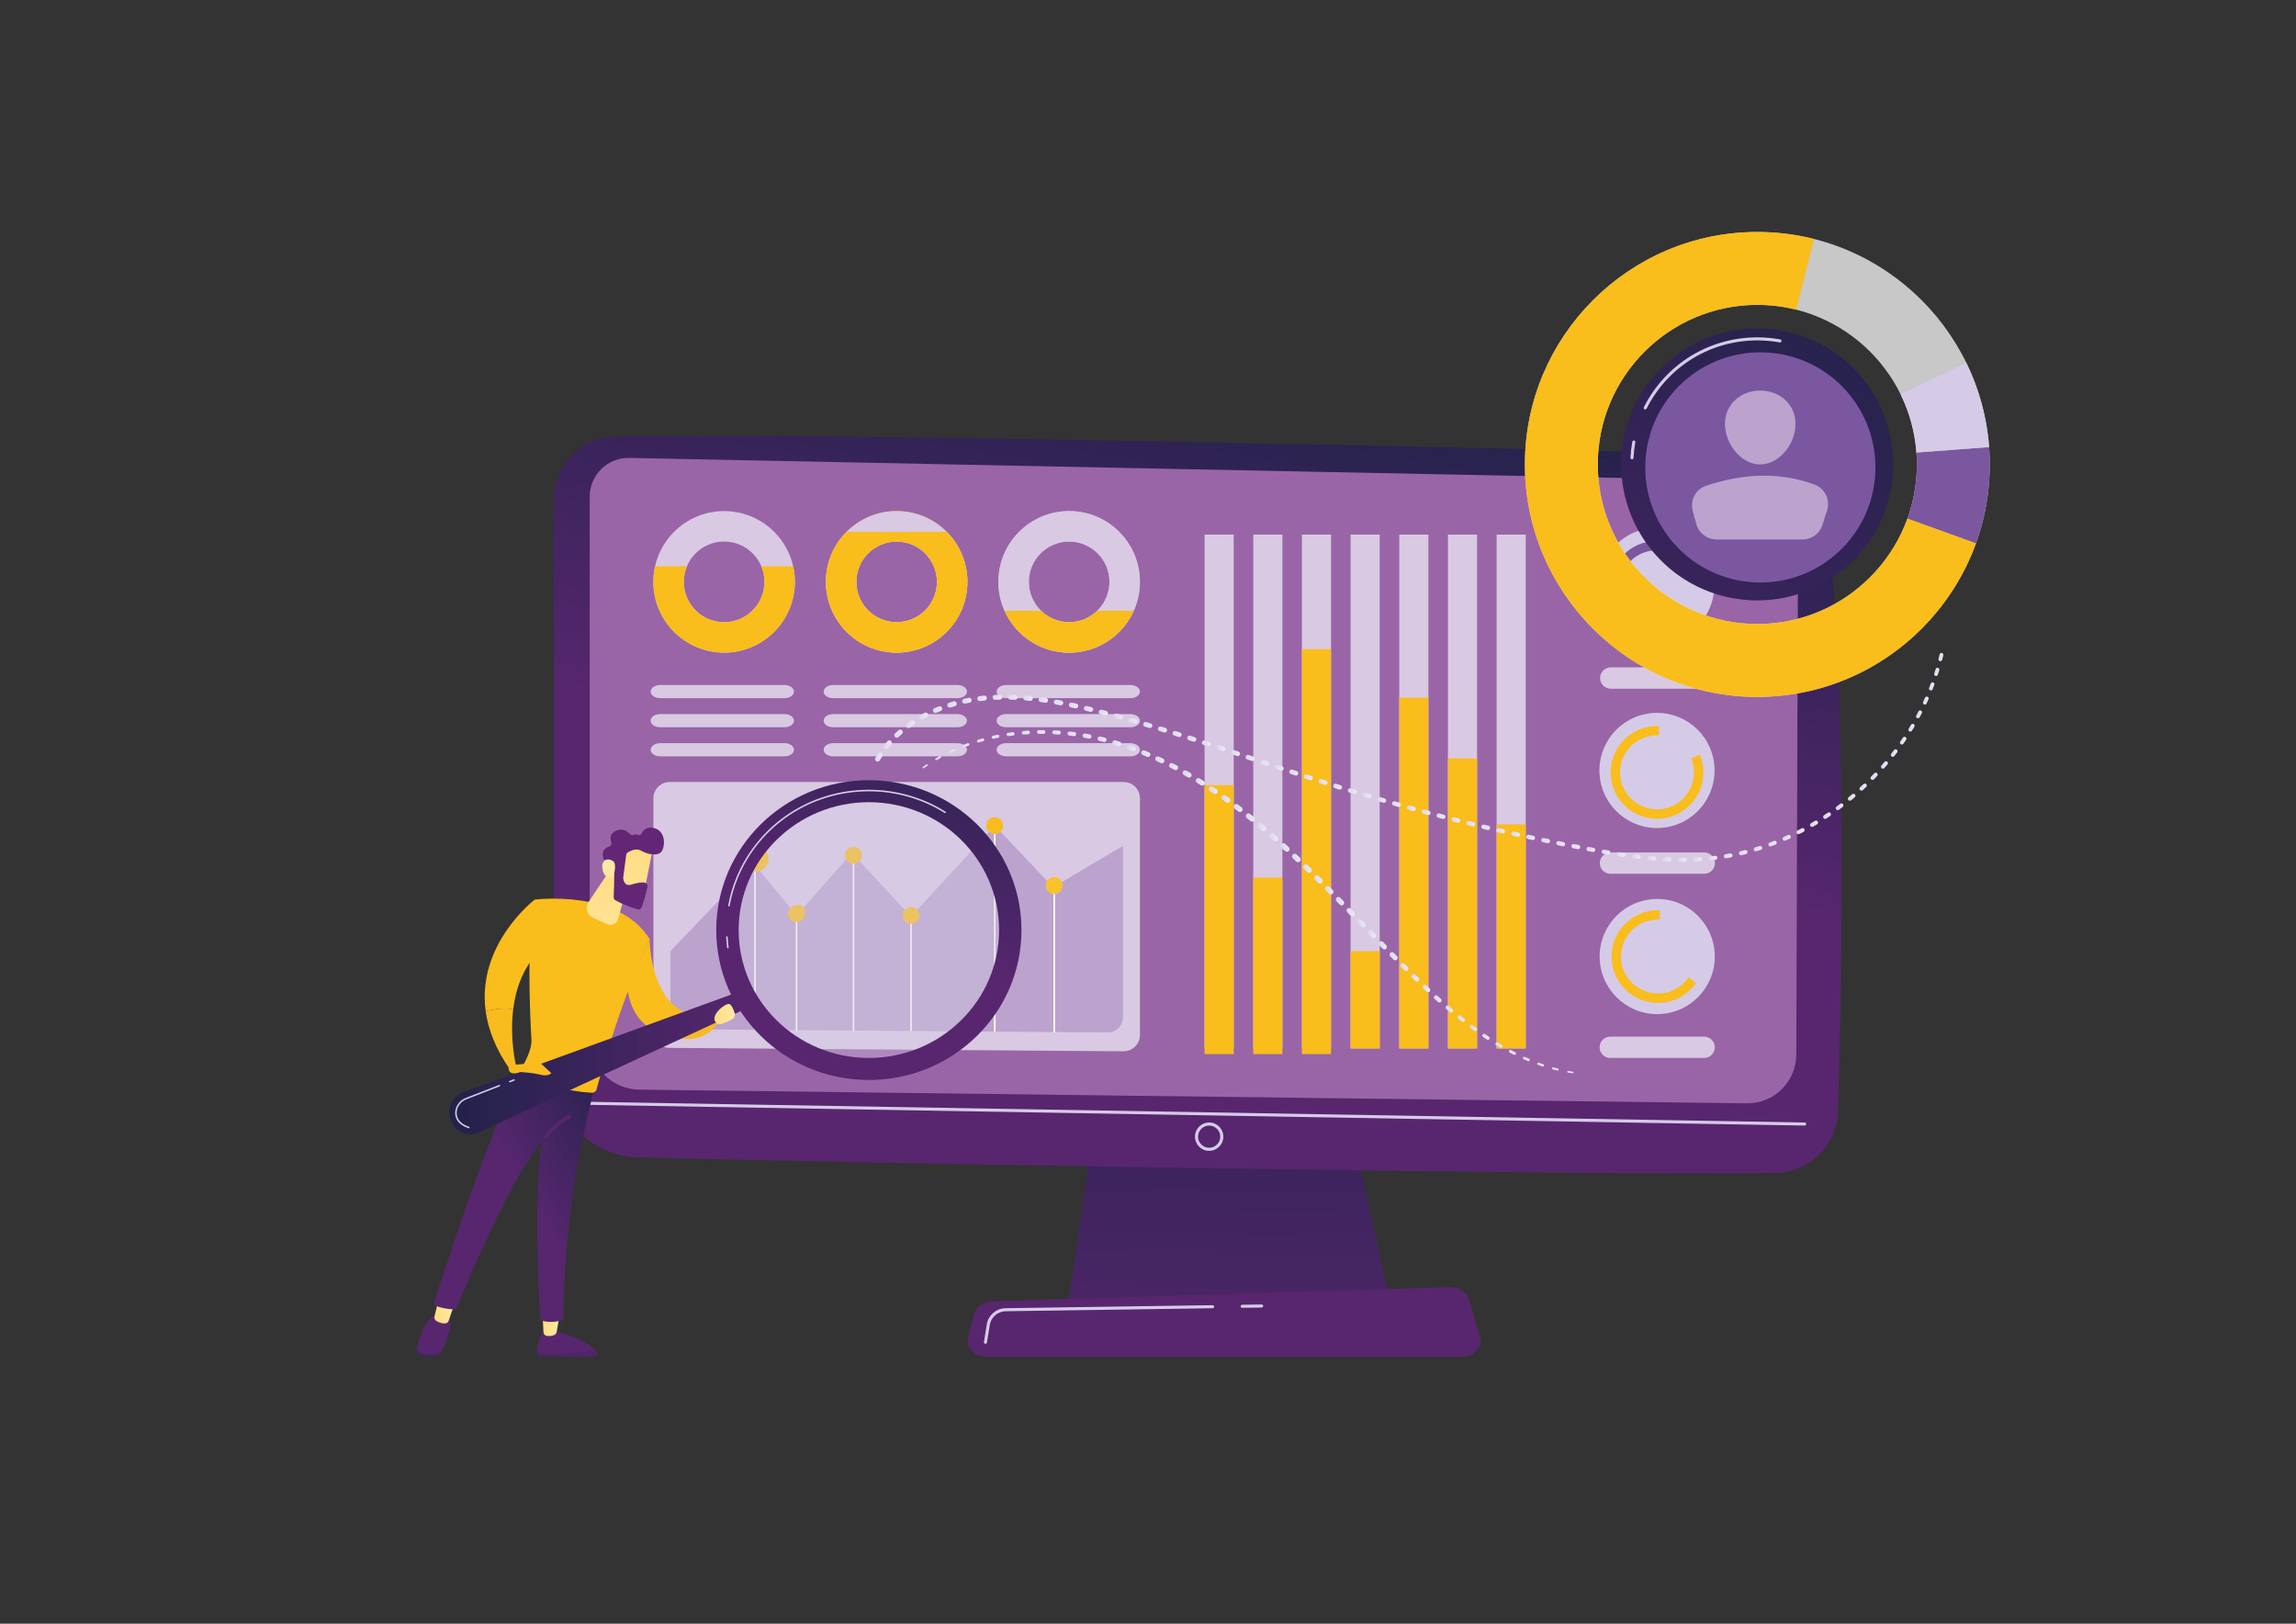 <?xml version="1.0" encoding="UTF-8"?>
<svg id="Calque_1" data-name="Calque 1" xmlns="http://www.w3.org/2000/svg" xmlns:xlink="http://www.w3.org/1999/xlink" viewBox="0 0 841.89 595.28">
  <rect x="0" y="0" width="841.89" height="595.28" fill="#333333" stroke="none"/>
  <defs>
    <style>
      .cls-1 {
        fill: url(#linear-gradient-38);
      }

      .cls-1, .cls-2, .cls-3, .cls-4, .cls-5, .cls-6, .cls-7, .cls-8, .cls-9, .cls-10, .cls-11, .cls-12, .cls-13, .cls-14, .cls-15, .cls-16, .cls-17, .cls-18, .cls-19, .cls-20, .cls-21, .cls-22, .cls-23, .cls-24, .cls-25, .cls-26, .cls-27, .cls-28, .cls-29, .cls-30, .cls-31, .cls-32, .cls-33, .cls-34, .cls-35, .cls-36, .cls-37, .cls-38, .cls-39, .cls-40, .cls-41, .cls-42, .cls-43, .cls-44, .cls-45, .cls-46, .cls-47, .cls-48, .cls-49, .cls-50, .cls-51, .cls-52, .cls-53, .cls-54, .cls-55, .cls-56, .cls-57, .cls-58, .cls-59, .cls-60, .cls-61, .cls-62, .cls-63, .cls-64, .cls-65, .cls-66, .cls-67, .cls-68, .cls-69, .cls-70, .cls-71, .cls-72, .cls-73, .cls-74, .cls-75, .cls-76, .cls-77, .cls-78, .cls-79, .cls-80, .cls-81, .cls-82, .cls-83, .cls-84, .cls-85, .cls-86, .cls-87, .cls-88, .cls-89, .cls-90, .cls-91, .cls-92, .cls-93, .cls-94, .cls-95, .cls-96, .cls-97, .cls-98, .cls-99, .cls-100, .cls-101, .cls-102, .cls-103, .cls-104, .cls-105, .cls-106, .cls-107, .cls-108, .cls-109, .cls-110, .cls-111, .cls-112, .cls-113, .cls-114, .cls-115, .cls-116, .cls-117, .cls-118, .cls-119, .cls-120, .cls-121, .cls-122, .cls-123, .cls-124, .cls-125, .cls-126, .cls-127, .cls-128, .cls-129, .cls-130, .cls-131, .cls-132, .cls-133, .cls-134, .cls-135, .cls-136, .cls-137, .cls-138, .cls-139, .cls-140, .cls-141, .cls-142, .cls-143, .cls-144, .cls-145, .cls-146, .cls-147, .cls-148, .cls-149, .cls-150, .cls-151, .cls-152, .cls-153, .cls-154, .cls-155, .cls-156, .cls-157, .cls-158, .cls-159, .cls-160, .cls-161, .cls-162, .cls-163, .cls-164, .cls-165, .cls-166, .cls-167, .cls-168, .cls-169, .cls-170, .cls-171, .cls-172, .cls-173, .cls-174, .cls-175, .cls-176, .cls-177, .cls-178, .cls-179, .cls-180, .cls-181, .cls-182, .cls-183 {
        stroke-width: 0px;
      }

      .cls-2 {
        fill: url(#linear-gradient-12);
      }

      .cls-3 {
        fill: url(#linear-gradient-127);
      }

      .cls-4 {
        fill: url(#linear-gradient-159);
      }

      .cls-5 {
        fill: url(#linear-gradient-17);
      }

      .cls-6 {
        fill: url(#linear-gradient-132);
      }

      .cls-7 {
        fill: url(#linear-gradient-88);
      }

      .cls-8 {
        fill: url(#linear-gradient-19);
      }

      .cls-9 {
        fill: url(#linear-gradient-33);
      }

      .cls-10 {
        fill: url(#linear-gradient);
      }

      .cls-11 {
        fill: url(#linear-gradient-62);
      }

      .cls-12 {
        fill: url(#linear-gradient-137);
      }

      .cls-13 {
        fill: url(#linear-gradient-92);
      }

      .cls-14 {
        fill: url(#linear-gradient-98);
      }

      .cls-15 {
        fill: url(#linear-gradient-139);
      }

      .cls-16 {
        fill: url(#linear-gradient-67);
      }

      .cls-17 {
        fill: url(#linear-gradient-167);
      }

      .cls-18 {
        fill: url(#linear-gradient-153);
      }

      .cls-19 {
        fill: url(#linear-gradient-57);
      }

      .cls-20 {
        fill: url(#linear-gradient-138);
      }

      .cls-21 {
        fill: url(#linear-gradient-149);
      }

      .cls-22 {
        fill: url(#linear-gradient-21);
      }

      .cls-23 {
        fill: url(#linear-gradient-6);
      }

      .cls-24 {
        opacity: .73;
      }

      .cls-24, .cls-74, .cls-174 {
        fill: #fff;
      }

      .cls-25 {
        fill: url(#linear-gradient-157);
      }

      .cls-26 {
        fill: url(#linear-gradient-76);
      }

      .cls-27 {
        fill: url(#linear-gradient-124);
      }

      .cls-28 {
        fill: url(#linear-gradient-160);
      }

      .cls-184 {
        clip-path: url(#clippath-2);
      }

      .cls-29 {
        fill: url(#linear-gradient-136);
      }

      .cls-30 {
        fill: url(#linear-gradient-42);
      }

      .cls-31 {
        fill: url(#linear-gradient-104);
      }

      .cls-185, .cls-126 {
        fill: #d9c9e3;
      }

      .cls-32 {
        fill: url(#linear-gradient-95);
      }

      .cls-33 {
        fill: url(#linear-gradient-15);
      }

      .cls-34 {
        fill: #632575;
      }

      .cls-35 {
        fill: url(#linear-gradient-11);
      }

      .cls-36 {
        fill: url(#linear-gradient-106);
      }

      .cls-37 {
        fill: url(#linear-gradient-101);
      }

      .cls-38 {
        fill: url(#linear-gradient-81);
      }

      .cls-39 {
        fill: url(#linear-gradient-73);
      }

      .cls-40 {
        fill: url(#linear-gradient-91);
      }

      .cls-41 {
        fill: url(#linear-gradient-151);
      }

      .cls-42 {
        fill: url(#linear-gradient-5);
      }

      .cls-186 {
        opacity: .35;
      }

      .cls-43 {
        fill: url(#linear-gradient-164);
      }

      .cls-44 {
        fill: url(#linear-gradient-133);
      }

      .cls-45 {
        fill: url(#linear-gradient-31);
      }

      .cls-46 {
        fill: url(#linear-gradient-103);
      }

      .cls-47 {
        fill: url(#linear-gradient-71);
      }

      .cls-48 {
        fill: url(#linear-gradient-58);
      }

      .cls-49 {
        fill: url(#linear-gradient-63);
      }

      .cls-50 {
        fill: url(#linear-gradient-154);
      }

      .cls-51 {
        fill: url(#linear-gradient-34);
      }

      .cls-52 {
        fill: url(#linear-gradient-122);
      }

      .cls-53 {
        fill: #7b57a0;
      }

      .cls-54 {
        fill: url(#linear-gradient-96);
      }

      .cls-55 {
        fill: url(#linear-gradient-170);
      }

      .cls-56 {
        fill: url(#linear-gradient-165);
      }

      .cls-57 {
        fill: url(#linear-gradient-130);
      }

      .cls-58 {
        fill: #bba3ce;
      }

      .cls-59 {
        fill: url(#linear-gradient-120);
      }

      .cls-187 {
        clip-path: url(#clippath-1);
      }

      .cls-60 {
        fill: url(#linear-gradient-41);
      }

      .cls-61 {
        fill: url(#linear-gradient-89);
      }

      .cls-62 {
        fill: url(#linear-gradient-40);
      }

      .cls-63 {
        fill: url(#linear-gradient-147);
      }

      .cls-64 {
        fill: url(#linear-gradient-66);
      }

      .cls-65 {
        fill: url(#linear-gradient-126);
      }

      .cls-66 {
        fill: url(#linear-gradient-13);
      }

      .cls-67 {
        fill: url(#linear-gradient-23);
      }

      .cls-68 {
        fill: url(#linear-gradient-25);
      }

      .cls-69 {
        fill: url(#linear-gradient-43);
      }

      .cls-70 {
        fill: url(#linear-gradient-16);
      }

      .cls-71 {
        fill: url(#linear-gradient-22);
      }

      .cls-72 {
        fill: url(#linear-gradient-54);
      }

      .cls-73 {
        fill: url(#linear-gradient-55);
      }

      .cls-75 {
        fill: url(#linear-gradient-110);
      }

      .cls-76 {
        fill: url(#linear-gradient-141);
      }

      .cls-77 {
        fill: url(#linear-gradient-35);
      }

      .cls-78 {
        fill: url(#linear-gradient-50);
      }

      .cls-79 {
        fill: url(#linear-gradient-32);
      }

      .cls-80 {
        fill: url(#linear-gradient-60);
      }

      .cls-81 {
        fill: url(#linear-gradient-59);
      }

      .cls-82 {
        fill: url(#linear-gradient-20);
      }

      .cls-83 {
        fill: url(#linear-gradient-14);
      }

      .cls-84 {
        fill: url(#linear-gradient-2);
      }

      .cls-85 {
        fill: #d5cbe6;
      }

      .cls-86 {
        fill: url(#linear-gradient-156);
      }

      .cls-87 {
        fill: url(#linear-gradient-146);
      }

      .cls-88 {
        fill: url(#linear-gradient-52);
      }

      .cls-89 {
        fill: url(#linear-gradient-45);
      }

      .cls-90 {
        fill: url(#linear-gradient-93);
      }

      .cls-91 {
        fill: url(#linear-gradient-172);
      }

      .cls-92 {
        fill: url(#linear-gradient-163);
      }

      .cls-93 {
        fill: url(#linear-gradient-7);
      }

      .cls-94 {
        fill: url(#linear-gradient-39);
      }

      .cls-95 {
        fill: url(#linear-gradient-3);
      }

      .cls-96 {
        fill: url(#linear-gradient-148);
      }

      .cls-97 {
        fill: url(#linear-gradient-77);
      }

      .cls-98 {
        fill: url(#linear-gradient-119);
      }

      .cls-99 {
        fill: url(#linear-gradient-69);
      }

      .cls-188 {
        clip-path: url(#clippath);
      }

      .cls-100 {
        fill: url(#linear-gradient-143);
      }

      .cls-101 {
        fill: url(#linear-gradient-125);
      }

      .cls-102 {
        fill: url(#linear-gradient-94);
      }

      .cls-103 {
        fill: url(#linear-gradient-9);
      }

      .cls-104 {
        fill: url(#linear-gradient-27);
      }

      .cls-105 {
        fill: url(#linear-gradient-134);
      }

      .cls-106 {
        fill: url(#linear-gradient-152);
      }

      .cls-107 {
        fill: url(#linear-gradient-100);
      }

      .cls-108 {
        fill: url(#linear-gradient-162);
      }

      .cls-109 {
        fill: url(#linear-gradient-131);
      }

      .cls-110 {
        fill: url(#linear-gradient-82);
      }

      .cls-111 {
        fill: url(#linear-gradient-105);
      }

      .cls-112 {
        fill: url(#linear-gradient-83);
      }

      .cls-113 {
        fill: url(#linear-gradient-142);
      }

      .cls-114 {
        fill: url(#linear-gradient-155);
      }

      .cls-115 {
        fill: url(#linear-gradient-53);
      }

      .cls-116 {
        fill: url(#linear-gradient-90);
      }

      .cls-117 {
        fill: url(#linear-gradient-117);
      }

      .cls-118 {
        fill: url(#linear-gradient-85);
      }

      .cls-119 {
        fill: url(#linear-gradient-65);
      }

      .cls-120 {
        fill: url(#linear-gradient-36);
      }

      .cls-121 {
        fill: url(#linear-gradient-48);
      }

      .cls-122 {
        fill: url(#linear-gradient-49);
      }

      .cls-123 {
        fill: url(#linear-gradient-161);
      }

      .cls-124 {
        fill: url(#linear-gradient-8);
      }

      .cls-125 {
        fill: url(#linear-gradient-47);
      }

      .cls-127 {
        fill: url(#linear-gradient-173);
      }

      .cls-128 {
        fill: url(#linear-gradient-24);
      }

      .cls-129 {
        fill: url(#linear-gradient-26);
      }

      .cls-130 {
        fill: url(#linear-gradient-61);
      }

      .cls-131 {
        fill: url(#linear-gradient-114);
      }

      .cls-132 {
        fill: url(#linear-gradient-18);
      }

      .cls-133 {
        fill: url(#linear-gradient-51);
      }

      .cls-134 {
        fill: url(#linear-gradient-30);
      }

      .cls-135 {
        fill: url(#linear-gradient-121);
      }

      .cls-136 {
        fill: url(#linear-gradient-44);
      }

      .cls-137 {
        fill: url(#linear-gradient-84);
      }

      .cls-138 {
        fill: url(#linear-gradient-97);
      }

      .cls-139 {
        fill: url(#linear-gradient-68);
      }

      .cls-140 {
        fill: url(#linear-gradient-129);
      }

      .cls-141 {
        fill: url(#linear-gradient-72);
      }

      .cls-142 {
        fill: url(#linear-gradient-29);
      }

      .cls-143 {
        fill: url(#linear-gradient-46);
      }

      .cls-144 {
        fill: url(#linear-gradient-140);
      }

      .cls-145 {
        fill: url(#linear-gradient-168);
      }

      .cls-146 {
        fill: url(#linear-gradient-171);
      }

      .cls-147 {
        fill: url(#linear-gradient-64);
      }

      .cls-148 {
        fill: url(#linear-gradient-107);
      }

      .cls-149 {
        fill: url(#linear-gradient-109);
      }

      .cls-150 {
        fill: url(#linear-gradient-145);
      }

      .cls-151 {
        fill: url(#linear-gradient-113);
      }

      .cls-152 {
        fill: url(#linear-gradient-28);
      }

      .cls-153 {
        fill: url(#linear-gradient-56);
      }

      .cls-154 {
        fill: url(#linear-gradient-99);
      }

      .cls-155 {
        fill: url(#linear-gradient-10);
      }

      .cls-156 {
        fill: url(#linear-gradient-150);
      }

      .cls-157 {
        fill: url(#linear-gradient-174);
      }

      .cls-158 {
        fill: url(#linear-gradient-87);
      }

      .cls-159 {
        fill: url(#linear-gradient-70);
      }

      .cls-160 {
        fill: url(#linear-gradient-78);
      }

      .cls-161 {
        fill: url(#linear-gradient-86);
      }

      .cls-162 {
        fill: url(#linear-gradient-74);
      }

      .cls-163 {
        fill: url(#linear-gradient-169);
      }

      .cls-164 {
        fill: url(#linear-gradient-102);
      }

      .cls-165 {
        fill: url(#linear-gradient-4);
      }

      .cls-166 {
        fill: url(#linear-gradient-118);
      }

      .cls-167 {
        fill: #9965a7;
      }

      .cls-168 {
        fill: url(#linear-gradient-112);
      }

      .cls-169 {
        fill: url(#linear-gradient-123);
      }

      .cls-170 {
        fill: url(#linear-gradient-128);
      }

      .cls-171 {
        fill: url(#linear-gradient-37);
      }

      .cls-172 {
        fill: url(#linear-gradient-166);
      }

      .cls-173 {
        fill: url(#linear-gradient-80);
      }

      .cls-174 {
        opacity: .57;
      }

      .cls-175 {
        fill: url(#linear-gradient-115);
      }

      .cls-176 {
        fill: url(#linear-gradient-135);
      }

      .cls-177 {
        fill: url(#linear-gradient-158);
      }

      .cls-178 {
        fill: url(#linear-gradient-116);
      }

      .cls-179 {
        fill: url(#linear-gradient-79);
      }

      .cls-180 {
        fill: url(#linear-gradient-111);
      }

      .cls-181 {
        fill: url(#linear-gradient-108);
      }

      .cls-182 {
        fill: url(#linear-gradient-144);
      }

      .cls-183 {
        fill: url(#linear-gradient-75);
      }
    </style>
    <linearGradient id="linear-gradient" x1="454.09" y1="317.38" x2="449.65" y2="534.28" gradientUnits="userSpaceOnUse">
      <stop offset="0" stop-color="#21224a"/>
      <stop offset="1" stop-color="#57266f"/>
    </linearGradient>
    <linearGradient id="linear-gradient-2" x1="468.44" y1="129.48" x2="438.22" y2="296.6" xlink:href="#linear-gradient"/>
    <linearGradient id="linear-gradient-3" x1="479" y1="339.44" x2="461.22" y2="429.22" xlink:href="#linear-gradient"/>
    <linearGradient id="linear-gradient-4" x1="447" y1="333.65" x2="448.21" y2="458.57" gradientUnits="userSpaceOnUse">
      <stop offset="0" stop-color="#f9bd1c"/>
      <stop offset="1" stop-color="#f9bd1c"/>
    </linearGradient>
    <linearGradient id="linear-gradient-5" x1="464.68" y1="333.34" x2="465.89" y2="458.19" xlink:href="#linear-gradient-4"/>
    <linearGradient id="linear-gradient-6" x1="482.93" y1="332.95" x2="484.14" y2="457.91" xlink:href="#linear-gradient-4"/>
    <linearGradient id="linear-gradient-7" x1="500.22" y1="330.65" x2="501.43" y2="455.35" xlink:href="#linear-gradient-4"/>
    <linearGradient id="linear-gradient-8" x1="518.52" y1="330.2" x2="519.73" y2="455.15" xlink:href="#linear-gradient-4"/>
    <linearGradient id="linear-gradient-9" x1="536.25" y1="329.87" x2="537.47" y2="454.79" xlink:href="#linear-gradient-4"/>
    <linearGradient id="linear-gradient-10" x1="553.98" y1="329.54" x2="555.19" y2="454.43" xlink:href="#linear-gradient-4"/>
    <clipPath id="clippath">
      <path class="cls-126" d="M265.52,187.37c-14.33,0-25.95,11.62-25.95,25.95s11.62,25.95,25.95,25.95,25.95-11.62,25.95-25.95-11.62-25.95-25.95-25.95ZM265.52,228.1c-8.16,0-14.78-6.62-14.78-14.78s6.62-14.78,14.78-14.78,14.78,6.62,14.78,14.78-6.62,14.78-14.78,14.78Z"/>
    </clipPath>
    <linearGradient id="linear-gradient-11" x1="268.91" y1="191.97" x2="265.35" y2="296.61" xlink:href="#linear-gradient-4"/>
    <linearGradient id="linear-gradient-12" x1="302.83" y1="213.32" x2="354.73" y2="213.32" xlink:href="#linear-gradient-4"/>
    <clipPath id="clippath-1">
      <path class="cls-126" d="M328.78,187.37c-14.33,0-25.95,11.62-25.95,25.95s11.62,25.95,25.95,25.95,25.95-11.62,25.95-25.95-11.62-25.95-25.95-25.95ZM328.78,228.1c-8.16,0-14.78-6.62-14.78-14.78s6.62-14.78,14.78-14.78,14.78,6.62,14.78,14.78-6.62,14.78-14.78,14.78Z"/>
    </clipPath>
    <linearGradient id="linear-gradient-13" x1="331.88" y1="194.12" x2="328.32" y2="298.75" xlink:href="#linear-gradient-4"/>
    <clipPath id="clippath-2">
      <path class="cls-126" d="M392.03,187.37c-14.33,0-25.95,11.62-25.95,25.95s11.62,25.95,25.95,25.95,25.95-11.62,25.95-25.95-11.62-25.95-25.95-25.95ZM392.03,228.1c-8.16,0-14.78-6.62-14.78-14.78s6.62-14.78,14.78-14.78,14.78,6.62,14.78,14.78-6.62,14.78-14.78,14.78Z"/>
    </clipPath>
    <linearGradient id="linear-gradient-14" x1="395.56" y1="196.28" x2="392" y2="300.92" xlink:href="#linear-gradient-4"/>
    <linearGradient id="linear-gradient-15" x1="284.58" y1="287.89" x2="296.14" y2="246.12" gradientUnits="userSpaceOnUse">
      <stop offset="0" stop-color="#f9bd1c"/>
      <stop offset="1" stop-color="#f5b925"/>
    </linearGradient>
    <linearGradient id="linear-gradient-16" x1="303.64" y1="293.17" x2="315.2" y2="251.39" xlink:href="#linear-gradient-15"/>
    <linearGradient id="linear-gradient-17" x1="317.53" y1="297.01" x2="329.09" y2="255.24" xlink:href="#linear-gradient-15"/>
    <linearGradient id="linear-gradient-18" x1="342.8" y1="304" x2="354.36" y2="262.22" xlink:href="#linear-gradient-15"/>
    <linearGradient id="linear-gradient-19" x1="362.84" y1="309.54" x2="374.39" y2="267.77" gradientTransform="translate(79.3 -75.7) rotate(13.28)" xlink:href="#linear-gradient-15"/>
    <linearGradient id="linear-gradient-20" x1="429.12" y1="230.42" x2="404.24" y2="285.53" gradientUnits="userSpaceOnUse">
      <stop offset="0" stop-color="#f6a216"/>
      <stop offset="1" stop-color="#fac22b"/>
    </linearGradient>
    <linearGradient id="linear-gradient-21" x1="671.01" y1="238.16" x2="456.78" y2="390.16" xlink:href="#linear-gradient-4"/>
    <linearGradient id="linear-gradient-22" x1="702.99" y1="283.23" x2="488.76" y2="435.24" xlink:href="#linear-gradient-4"/>
    <linearGradient id="linear-gradient-23" x1="1345.21" y1="526.02" x2="1349.55" y2="489.28" gradientTransform="translate(-1140.73)" xlink:href="#linear-gradient"/>
    <linearGradient id="linear-gradient-24" x1="1329.02" y1="573.55" x2="1338.7" y2="534.25" gradientTransform="translate(-1140.73)" xlink:href="#linear-gradient"/>
    <linearGradient id="linear-gradient-25" x1="1339.7" y1="486.02" x2="1345.94" y2="486.02" gradientTransform="translate(-1140.73)" gradientUnits="userSpaceOnUse">
      <stop offset="0" stop-color="#ffdd81"/>
      <stop offset="1" stop-color="#fee8a6"/>
    </linearGradient>
    <linearGradient id="linear-gradient-26" x1="1294.79" y1="520.06" x2="1299.13" y2="483.32" gradientTransform="translate(-1140.73)" xlink:href="#linear-gradient"/>
    <linearGradient id="linear-gradient-27" x1="1282.06" y1="561.99" x2="1291.74" y2="522.68" gradientTransform="translate(-1140.73)" xlink:href="#linear-gradient"/>
    <linearGradient id="linear-gradient-28" x1="1300" y1="480.81" x2="1307.46" y2="480.81" xlink:href="#linear-gradient-25"/>
    <linearGradient id="linear-gradient-29" x1="239.78" y1="414.31" x2="194.74" y2="440.38" xlink:href="#linear-gradient"/>
    <linearGradient id="linear-gradient-30" x1="1393.86" y1="325.01" x2="1222.76" y2="473.82" gradientTransform="translate(-1140.73)" xlink:href="#linear-gradient-4"/>
    <linearGradient id="linear-gradient-31" x1="192.13" y1="354.93" x2="199.63" y2="390.49" xlink:href="#linear-gradient"/>
    <linearGradient id="linear-gradient-32" x1="1334.19" y1="372.02" x2="1307.62" y2="395.55" gradientTransform="translate(-1140.73)" xlink:href="#linear-gradient-15"/>
    <linearGradient id="linear-gradient-33" x1="1379.59" y1="309.24" x2="1209.26" y2="457.38" gradientTransform="translate(-1140.73)" xlink:href="#linear-gradient-4"/>
    <linearGradient id="linear-gradient-34" x1="1406.37" y1="340.02" x2="1236.04" y2="488.16" gradientTransform="translate(-1140.73)" xlink:href="#linear-gradient-4"/>
    <linearGradient id="linear-gradient-35" x1="1384" y1="374.24" x2="1404.92" y2="374.24" gradientTransform="translate(-1140.73)" xlink:href="#linear-gradient-15"/>
    <linearGradient id="linear-gradient-36" x1="1363.66" y1="318.33" x2="1363.43" y2="357.4" xlink:href="#linear-gradient-25"/>
    <linearGradient id="linear-gradient-37" x1="1305.5" y1="389.57" x2="1415.07" y2="389.57" gradientTransform="translate(-1140.73)" xlink:href="#linear-gradient"/>
    <linearGradient id="linear-gradient-38" x1="355.8" y1="251.41" x2="319.81" y2="338.07" xlink:href="#linear-gradient"/>
    <linearGradient id="linear-gradient-39" x1="961.28" y1="2818.73" x2="942.05" y2="2844.18" gradientTransform="translate(-1118.29 -2340.52) rotate(-8.21)" xlink:href="#linear-gradient-25"/>
    <linearGradient id="linear-gradient-40" x1="933.11" y1="2838.88" x2="948.54" y2="2823.05" gradientTransform="translate(-1118.29 -2340.52) rotate(-8.21)" xlink:href="#linear-gradient-25"/>
    <linearGradient id="linear-gradient-41" x1="1344.68" y1="383.87" x2="1318.11" y2="407.4" gradientTransform="translate(-1140.73)" xlink:href="#linear-gradient-15"/>
    <linearGradient id="linear-gradient-42" x1="1402.7" y1="371.79" x2="1410.19" y2="371.79" xlink:href="#linear-gradient-25"/>
    <linearGradient id="linear-gradient-43" x1="690.7" y1="104.24" x2="523.33" y2="342.78" gradientTransform="translate(744.01 -488.73) rotate(83.8)" xlink:href="#linear-gradient"/>
    <linearGradient id="linear-gradient-44" x1="559.14" y1="170.27" x2="724.54" y2="170.27" xlink:href="#linear-gradient-4"/>
    <linearGradient id="linear-gradient-45" x1="320.84" y1="277.55" x2="323.62" y2="277.55" gradientUnits="userSpaceOnUse">
      <stop offset="0" stop-color="#dcd7ec"/>
      <stop offset="1" stop-color="#eae9f6"/>
    </linearGradient>
    <linearGradient id="linear-gradient-46" x1="324.05" y1="273.01" x2="327.03" y2="273.01" xlink:href="#linear-gradient-45"/>
    <linearGradient id="linear-gradient-47" x1="327.89" y1="268.98" x2="331.04" y2="268.98" xlink:href="#linear-gradient-45"/>
    <linearGradient id="linear-gradient-48" x1="332.25" y1="265.49" x2="335.51" y2="265.49" xlink:href="#linear-gradient-45"/>
    <linearGradient id="linear-gradient-49" x1="337" y1="262.55" x2="340.36" y2="262.55" xlink:href="#linear-gradient-45"/>
    <linearGradient id="linear-gradient-50" x1="342.05" y1="260.14" x2="345.48" y2="260.14" xlink:href="#linear-gradient-45"/>
    <linearGradient id="linear-gradient-51" x1="347.34" y1="258.26" x2="350.81" y2="258.26" xlink:href="#linear-gradient-45"/>
    <linearGradient id="linear-gradient-52" x1="352.78" y1="256.89" x2="356.29" y2="256.89" xlink:href="#linear-gradient-45"/>
    <linearGradient id="linear-gradient-53" x1="358.34" y1="256.03" x2="361.86" y2="256.03" xlink:href="#linear-gradient-45"/>
    <linearGradient id="linear-gradient-54" x1="363.95" y1="255.63" x2="367.47" y2="255.63" xlink:href="#linear-gradient-45"/>
    <linearGradient id="linear-gradient-55" x1="369.58" y1="255.63" x2="373.1" y2="255.63" xlink:href="#linear-gradient-45"/>
    <linearGradient id="linear-gradient-56" x1="375.21" y1="255.98" x2="378.71" y2="255.98" xlink:href="#linear-gradient-45"/>
    <linearGradient id="linear-gradient-57" x1="380.81" y1="256.63" x2="384.29" y2="256.63" xlink:href="#linear-gradient-45"/>
    <linearGradient id="linear-gradient-58" x1="386.38" y1="257.53" x2="389.84" y2="257.53" xlink:href="#linear-gradient-45"/>
    <linearGradient id="linear-gradient-59" x1="391.91" y1="258.63" x2="395.36" y2="258.63" xlink:href="#linear-gradient-45"/>
    <linearGradient id="linear-gradient-60" x1="397.41" y1="259.89" x2="400.84" y2="259.89" xlink:href="#linear-gradient-45"/>
    <linearGradient id="linear-gradient-61" x1="402.88" y1="261.27" x2="406.29" y2="261.27" xlink:href="#linear-gradient-45"/>
    <linearGradient id="linear-gradient-62" x1="408.33" y1="262.72" x2="411.73" y2="262.72" xlink:href="#linear-gradient-45"/>
    <linearGradient id="linear-gradient-63" x1="413.76" y1="264.23" x2="417.14" y2="264.23" xlink:href="#linear-gradient-45"/>
    <linearGradient id="linear-gradient-64" x1="419.16" y1="265.8" x2="422.54" y2="265.8" xlink:href="#linear-gradient-45"/>
    <linearGradient id="linear-gradient-65" x1="424.56" y1="267.43" x2="427.92" y2="267.43" xlink:href="#linear-gradient-45"/>
    <linearGradient id="linear-gradient-66" x1="429.94" y1="269.1" x2="433.29" y2="269.1" xlink:href="#linear-gradient-45"/>
    <linearGradient id="linear-gradient-67" x1="435.31" y1="270.8" x2="438.65" y2="270.8" xlink:href="#linear-gradient-45"/>
    <linearGradient id="linear-gradient-68" x1="440.67" y1="272.54" x2="444" y2="272.54" xlink:href="#linear-gradient-45"/>
    <linearGradient id="linear-gradient-69" x1="446.02" y1="274.3" x2="449.34" y2="274.3" xlink:href="#linear-gradient-45"/>
    <linearGradient id="linear-gradient-70" x1="451.37" y1="276.08" x2="454.68" y2="276.08" xlink:href="#linear-gradient-45"/>
    <linearGradient id="linear-gradient-71" x1="456.71" y1="277.87" x2="460.02" y2="277.87" xlink:href="#linear-gradient-45"/>
    <linearGradient id="linear-gradient-72" x1="462.05" y1="279.66" x2="465.36" y2="279.66" xlink:href="#linear-gradient-45"/>
    <linearGradient id="linear-gradient-73" x1="467.4" y1="281.44" x2="470.7" y2="281.44" xlink:href="#linear-gradient-45"/>
    <linearGradient id="linear-gradient-74" x1="472.74" y1="283.21" x2="476.04" y2="283.21" xlink:href="#linear-gradient-45"/>
    <linearGradient id="linear-gradient-75" x1="478.1" y1="284.97" x2="481.39" y2="284.97" xlink:href="#linear-gradient-45"/>
    <linearGradient id="linear-gradient-76" x1="483.46" y1="286.7" x2="486.75" y2="286.7" xlink:href="#linear-gradient-45"/>
    <linearGradient id="linear-gradient-77" x1="488.83" y1="288.4" x2="492.11" y2="288.4" xlink:href="#linear-gradient-45"/>
    <linearGradient id="linear-gradient-78" x1="494.21" y1="290.06" x2="497.49" y2="290.06" xlink:href="#linear-gradient-45"/>
    <linearGradient id="linear-gradient-79" x1="499.6" y1="291.68" x2="502.88" y2="291.68" xlink:href="#linear-gradient-45"/>
    <linearGradient id="linear-gradient-80" x1="505.01" y1="293.27" x2="508.29" y2="293.27" xlink:href="#linear-gradient-45"/>
    <linearGradient id="linear-gradient-81" x1="510.43" y1="294.81" x2="513.7" y2="294.81" xlink:href="#linear-gradient-45"/>
    <linearGradient id="linear-gradient-82" x1="515.85" y1="296.32" x2="519.12" y2="296.32" xlink:href="#linear-gradient-45"/>
    <linearGradient id="linear-gradient-83" x1="521.29" y1="297.79" x2="524.56" y2="297.79" xlink:href="#linear-gradient-45"/>
    <linearGradient id="linear-gradient-84" x1="526.74" y1="299.23" x2="530" y2="299.23" xlink:href="#linear-gradient-45"/>
    <linearGradient id="linear-gradient-85" x1="532.2" y1="300.62" x2="535.46" y2="300.62" xlink:href="#linear-gradient-45"/>
    <linearGradient id="linear-gradient-86" x1="537.66" y1="301.98" x2="540.92" y2="301.98" xlink:href="#linear-gradient-45"/>
    <linearGradient id="linear-gradient-87" x1="543.14" y1="303.29" x2="546.39" y2="303.29" xlink:href="#linear-gradient-45"/>
    <linearGradient id="linear-gradient-88" x1="548.63" y1="304.57" x2="551.88" y2="304.57" xlink:href="#linear-gradient-45"/>
    <linearGradient id="linear-gradient-89" x1="554.12" y1="305.81" x2="557.37" y2="305.81" xlink:href="#linear-gradient-45"/>
    <linearGradient id="linear-gradient-90" x1="559.62" y1="307.01" x2="562.87" y2="307.01" xlink:href="#linear-gradient-45"/>
    <linearGradient id="linear-gradient-91" x1="565.13" y1="308.18" x2="568.37" y2="308.18" xlink:href="#linear-gradient-45"/>
    <linearGradient id="linear-gradient-92" x1="570.65" y1="309.3" x2="573.89" y2="309.3" xlink:href="#linear-gradient-45"/>
    <linearGradient id="linear-gradient-93" x1="576.18" y1="310.39" x2="579.41" y2="310.39" xlink:href="#linear-gradient-45"/>
    <linearGradient id="linear-gradient-94" x1="581.72" y1="311.43" x2="584.95" y2="311.43" xlink:href="#linear-gradient-45"/>
    <linearGradient id="linear-gradient-95" x1="587.27" y1="312.42" x2="590.49" y2="312.42" xlink:href="#linear-gradient-45"/>
    <linearGradient id="linear-gradient-96" x1="592.83" y1="313.3" x2="596.05" y2="313.3" xlink:href="#linear-gradient-45"/>
    <linearGradient id="linear-gradient-97" x1="598.4" y1="314.06" x2="601.63" y2="314.06" xlink:href="#linear-gradient-45"/>
    <linearGradient id="linear-gradient-98" x1="604" y1="314.65" x2="607.24" y2="314.65" xlink:href="#linear-gradient-45"/>
    <linearGradient id="linear-gradient-99" x1="609.62" y1="315.04" x2="612.86" y2="315.04" xlink:href="#linear-gradient-45"/>
    <linearGradient id="linear-gradient-100" x1="615.25" y1="315.18" x2="618.48" y2="315.18" xlink:href="#linear-gradient-45"/>
    <linearGradient id="linear-gradient-101" x1="620.88" y1="315.05" x2="624.1" y2="315.05" xlink:href="#linear-gradient-45"/>
    <linearGradient id="linear-gradient-102" x1="626.5" y1="314.59" x2="629.71" y2="314.59" xlink:href="#linear-gradient-45"/>
    <linearGradient id="linear-gradient-103" x1="632.09" y1="313.77" x2="635.27" y2="313.77" xlink:href="#linear-gradient-45"/>
    <linearGradient id="linear-gradient-104" x1="637.61" y1="312.61" x2="640.76" y2="312.61" xlink:href="#linear-gradient-45"/>
    <linearGradient id="linear-gradient-105" x1="643.05" y1="311.1" x2="646.17" y2="311.1" xlink:href="#linear-gradient-45"/>
    <linearGradient id="linear-gradient-106" x1="648.4" y1="309.28" x2="651.48" y2="309.28" xlink:href="#linear-gradient-45"/>
    <linearGradient id="linear-gradient-107" x1="653.63" y1="307.14" x2="656.67" y2="307.14" xlink:href="#linear-gradient-45"/>
    <linearGradient id="linear-gradient-108" x1="658.73" y1="304.71" x2="661.72" y2="304.71" xlink:href="#linear-gradient-45"/>
    <linearGradient id="linear-gradient-109" x1="663.69" y1="302" x2="666.63" y2="302" xlink:href="#linear-gradient-45"/>
    <linearGradient id="linear-gradient-110" x1="668.49" y1="299.01" x2="671.38" y2="299.01" xlink:href="#linear-gradient-45"/>
    <linearGradient id="linear-gradient-111" x1="673.13" y1="295.77" x2="675.95" y2="295.77" xlink:href="#linear-gradient-45"/>
    <linearGradient id="linear-gradient-112" x1="677.58" y1="292.28" x2="680.34" y2="292.28" xlink:href="#linear-gradient-45"/>
    <linearGradient id="linear-gradient-113" x1="681.83" y1="288.56" x2="684.53" y2="288.56" xlink:href="#linear-gradient-45"/>
    <linearGradient id="linear-gradient-114" x1="685.88" y1="284.61" x2="688.5" y2="284.61" xlink:href="#linear-gradient-45"/>
    <linearGradient id="linear-gradient-115" x1="689.71" y1="280.45" x2="692.26" y2="280.45" xlink:href="#linear-gradient-45"/>
    <linearGradient id="linear-gradient-116" x1="693.31" y1="276.08" x2="695.78" y2="276.08" xlink:href="#linear-gradient-45"/>
    <linearGradient id="linear-gradient-117" x1="696.67" y1="271.53" x2="699.05" y2="271.53" xlink:href="#linear-gradient-45"/>
    <linearGradient id="linear-gradient-118" x1="699.76" y1="266.79" x2="702.05" y2="266.79" xlink:href="#linear-gradient-45"/>
    <linearGradient id="linear-gradient-119" x1="702.57" y1="261.89" x2="704.77" y2="261.89" xlink:href="#linear-gradient-45"/>
    <linearGradient id="linear-gradient-120" x1="705.1" y1="256.84" x2="707.2" y2="256.84" xlink:href="#linear-gradient-45"/>
    <linearGradient id="linear-gradient-121" x1="707.31" y1="251.64" x2="709.32" y2="251.64" xlink:href="#linear-gradient-45"/>
    <linearGradient id="linear-gradient-122" x1="709.21" y1="246.32" x2="711.11" y2="246.32" xlink:href="#linear-gradient-45"/>
    <linearGradient id="linear-gradient-123" x1="710.77" y1="240.9" x2="712.56" y2="240.9" xlink:href="#linear-gradient-45"/>
    <linearGradient id="linear-gradient-124" x1="338.23" y1="280.95" x2="340.21" y2="280.95" xlink:href="#linear-gradient-45"/>
    <linearGradient id="linear-gradient-125" x1="342.89" y1="277.95" x2="345.09" y2="277.95" xlink:href="#linear-gradient-45"/>
    <linearGradient id="linear-gradient-126" x1="347.8" y1="275.37" x2="350.18" y2="275.37" xlink:href="#linear-gradient-45"/>
    <linearGradient id="linear-gradient-127" x1="352.91" y1="273.2" x2="355.45" y2="273.2" xlink:href="#linear-gradient-45"/>
    <linearGradient id="linear-gradient-128" x1="358.19" y1="271.45" x2="360.87" y2="271.45" xlink:href="#linear-gradient-45"/>
    <linearGradient id="linear-gradient-129" x1="363.59" y1="270.1" x2="366.4" y2="270.1" xlink:href="#linear-gradient-45"/>
    <linearGradient id="linear-gradient-130" x1="369.08" y1="269.15" x2="372.01" y2="269.15" xlink:href="#linear-gradient-45"/>
    <linearGradient id="linear-gradient-131" x1="374.63" y1="268.58" x2="377.65" y2="268.58" xlink:href="#linear-gradient-45"/>
    <linearGradient id="linear-gradient-132" x1="380.22" y1="268.37" x2="383.31" y2="268.37" xlink:href="#linear-gradient-45"/>
    <linearGradient id="linear-gradient-133" x1="385.82" y1="268.53" x2="388.97" y2="268.53" xlink:href="#linear-gradient-45"/>
    <linearGradient id="linear-gradient-134" x1="391.41" y1="269.03" x2="394.61" y2="269.03" xlink:href="#linear-gradient-45"/>
    <linearGradient id="linear-gradient-135" x1="396.95" y1="269.86" x2="400.2" y2="269.86" xlink:href="#linear-gradient-45"/>
    <linearGradient id="linear-gradient-136" x1="402.44" y1="271.02" x2="405.73" y2="271.02" xlink:href="#linear-gradient-45"/>
    <linearGradient id="linear-gradient-137" x1="407.86" y1="272.5" x2="411.18" y2="272.5" xlink:href="#linear-gradient-45"/>
    <linearGradient id="linear-gradient-138" x1="413.19" y1="274.26" x2="416.55" y2="274.26" xlink:href="#linear-gradient-45"/>
    <linearGradient id="linear-gradient-139" x1="418.43" y1="276.28" x2="421.8" y2="276.28" xlink:href="#linear-gradient-45"/>
    <linearGradient id="linear-gradient-140" x1="423.59" y1="278.55" x2="426.95" y2="278.55" xlink:href="#linear-gradient-45"/>
    <linearGradient id="linear-gradient-141" x1="428.64" y1="281.05" x2="431.99" y2="281.05" xlink:href="#linear-gradient-45"/>
    <linearGradient id="linear-gradient-142" x1="433.59" y1="283.74" x2="436.92" y2="283.74" xlink:href="#linear-gradient-45"/>
    <linearGradient id="linear-gradient-143" x1="438.43" y1="286.63" x2="441.75" y2="286.63" xlink:href="#linear-gradient-45"/>
    <linearGradient id="linear-gradient-144" x1="443.17" y1="289.68" x2="446.48" y2="289.68" xlink:href="#linear-gradient-45"/>
    <linearGradient id="linear-gradient-145" x1="447.8" y1="292.89" x2="451.1" y2="292.89" xlink:href="#linear-gradient-45"/>
    <linearGradient id="linear-gradient-146" x1="452.34" y1="296.23" x2="455.63" y2="296.23" xlink:href="#linear-gradient-45"/>
    <linearGradient id="linear-gradient-147" x1="456.78" y1="299.69" x2="460.06" y2="299.69" xlink:href="#linear-gradient-45"/>
    <linearGradient id="linear-gradient-148" x1="461.13" y1="303.27" x2="464.41" y2="303.27" xlink:href="#linear-gradient-45"/>
    <linearGradient id="linear-gradient-149" x1="465.4" y1="306.95" x2="468.68" y2="306.95" xlink:href="#linear-gradient-45"/>
    <linearGradient id="linear-gradient-150" x1="469.6" y1="310.7" x2="472.85" y2="310.7" xlink:href="#linear-gradient-45"/>
    <linearGradient id="linear-gradient-151" x1="473.74" y1="314.54" x2="476.95" y2="314.54" xlink:href="#linear-gradient-45"/>
    <linearGradient id="linear-gradient-152" x1="477.82" y1="318.44" x2="480.99" y2="318.44" xlink:href="#linear-gradient-45"/>
    <linearGradient id="linear-gradient-153" x1="481.85" y1="322.38" x2="484.99" y2="322.38" xlink:href="#linear-gradient-45"/>
    <linearGradient id="linear-gradient-154" x1="485.84" y1="326.37" x2="488.95" y2="326.37" xlink:href="#linear-gradient-45"/>
    <linearGradient id="linear-gradient-155" x1="489.8" y1="330.38" x2="492.88" y2="330.38" xlink:href="#linear-gradient-45"/>
    <linearGradient id="linear-gradient-156" x1="493.74" y1="334.42" x2="496.79" y2="334.42" xlink:href="#linear-gradient-45"/>
    <linearGradient id="linear-gradient-157" x1="497.67" y1="338.47" x2="500.7" y2="338.47" xlink:href="#linear-gradient-45"/>
    <linearGradient id="linear-gradient-158" x1="501.6" y1="342.52" x2="504.61" y2="342.52" xlink:href="#linear-gradient-45"/>
    <linearGradient id="linear-gradient-159" x1="505.54" y1="346.55" x2="508.53" y2="346.55" xlink:href="#linear-gradient-45"/>
    <linearGradient id="linear-gradient-160" x1="509.49" y1="350.57" x2="512.47" y2="350.57" xlink:href="#linear-gradient-45"/>
    <linearGradient id="linear-gradient-161" x1="513.49" y1="354.55" x2="516.42" y2="354.55" xlink:href="#linear-gradient-45"/>
    <linearGradient id="linear-gradient-162" x1="517.53" y1="358.5" x2="520.42" y2="358.5" xlink:href="#linear-gradient-45"/>
    <linearGradient id="linear-gradient-163" x1="521.63" y1="362.39" x2="524.47" y2="362.39" xlink:href="#linear-gradient-45"/>
    <linearGradient id="linear-gradient-164" x1="525.79" y1="366.2" x2="528.6" y2="366.2" xlink:href="#linear-gradient-45"/>
    <linearGradient id="linear-gradient-165" x1="530.05" y1="369.9" x2="532.82" y2="369.9" xlink:href="#linear-gradient-45"/>
    <linearGradient id="linear-gradient-166" x1="534.42" y1="373.47" x2="537.16" y2="373.47" xlink:href="#linear-gradient-45"/>
    <linearGradient id="linear-gradient-167" x1="538.91" y1="376.89" x2="541.63" y2="376.89" xlink:href="#linear-gradient-45"/>
    <linearGradient id="linear-gradient-168" x1="543.53" y1="380.11" x2="546.23" y2="380.11" xlink:href="#linear-gradient-45"/>
    <linearGradient id="linear-gradient-169" x1="548.32" y1="383.11" x2="550.97" y2="383.11" xlink:href="#linear-gradient-45"/>
    <linearGradient id="linear-gradient-170" x1="553.27" y1="385.83" x2="555.87" y2="385.83" xlink:href="#linear-gradient-45"/>
    <linearGradient id="linear-gradient-171" x1="558.39" y1="388.24" x2="560.93" y2="388.24" xlink:href="#linear-gradient-45"/>
    <linearGradient id="linear-gradient-172" x1="563.67" y1="390.28" x2="566.15" y2="390.28" xlink:href="#linear-gradient-45"/>
    <linearGradient id="linear-gradient-173" x1="569.09" y1="391.9" x2="571.5" y2="391.9" xlink:href="#linear-gradient-45"/>
    <linearGradient id="linear-gradient-174" x1="574.66" y1="393.05" x2="576.96" y2="393.05" xlink:href="#linear-gradient-45"/>
  </defs>
  <g>
    <g>
      <polygon class="cls-10" points="401.83 408.42 391.63 478.79 509.94 478.79 494.53 408.42 401.83 408.42"/>
      <path class="cls-84" d="M203.09,183.09v209.46c0,17.23,13.73,31.32,30.96,31.77,76.5,1.97,344.08,6.76,416.9,5.68,12.52-.18,22.66-10.2,23.02-22.71,1.4-48.66,3.69-165.67-4.76-219.99-1.78-11.44-11.43-19.99-23.01-20.36-64.1-2.05-347.75-8.56-420.54-6.93-12.55.28-22.58,10.54-22.58,23.09Z"/>
      <path class="cls-167" d="M216.23,182.07v199c0,10.06,8.08,18.26,18.13,18.41l406.11,5.02c9.97.15,18.15-7.87,18.18-17.85l.68-197.22c.03-7.13-5.66-12.97-12.78-13.15l-415.78-8.4c-7.97-.19-14.54,6.22-14.54,14.19Z"/>
      <path class="cls-85" d="M661.72,412.65h0l-445.48-7.59c-.31,0-.56-.26-.55-.57,0-.31.27-.55.57-.55l445.48,7.59c.31,0,.56.26.55.57,0,.31-.26.55-.56.55Z"/>
      <path class="cls-85" d="M443.37,421.92c-2.87,0-5.2-2.33-5.2-5.2s2.33-5.2,5.2-5.2,5.2,2.33,5.2,5.2-2.33,5.2-5.2,5.2ZM443.37,412.65c-2.25,0-4.07,1.83-4.07,4.07s1.83,4.07,4.07,4.07,4.07-1.83,4.07-4.07-1.83-4.07-4.07-4.07Z"/>
      <path class="cls-95" d="M535.42,497.5h-173.15c-4.7,0-8.24-3.35-7.33-6.95l2.22-8.79c.67-2.64,3.58-4.58,7.03-4.69l166.93-5.21c3.61-.11,6.8,1.8,7.59,4.55l4.01,14c1.04,3.64-2.51,7.09-7.29,7.09Z"/>
      <path class="cls-85" d="M455.48,479.46c-.31,0-.56-.25-.56-.55,0-.31.24-.57.55-.57l7.15-.1c.3,0,.57.24.57.55,0,.31-.24.57-.55.57l-7.15.1h0Z"/>
      <path class="cls-85" d="M361.35,492.65s-.06,0-.09,0c-.31-.05-.52-.34-.47-.64l1.02-6.39c.55-3.43,3.47-5.96,6.95-6.01l75.87-1.11h0c.31,0,.56.25.56.55,0,.31-.24.57-.55.57l-75.87,1.11c-2.93.04-5.39,2.17-5.85,5.06l-1.02,6.39c-.04.28-.28.47-.56.47Z"/>
    </g>
    <g>
      <g>
        <rect class="cls-126" x="441.69" y="195.98" width="10.68" height="188.4"/>
        <rect class="cls-126" x="459.54" y="195.98" width="10.68" height="188.4"/>
        <rect class="cls-126" x="477.38" y="195.98" width="10.68" height="188.4"/>
        <rect class="cls-126" x="495.23" y="195.98" width="10.68" height="188.4"/>
        <rect class="cls-126" x="513.08" y="195.98" width="10.68" height="188.4"/>
        <rect class="cls-126" x="530.93" y="195.98" width="10.68" height="188.4"/>
        <rect class="cls-126" x="548.77" y="195.98" width="10.68" height="188.4"/>
      </g>
      <rect class="cls-165" x="441.69" y="287.86" width="10.68" height="98.6"/>
      <rect class="cls-42" x="459.54" y="321.74" width="10.68" height="64.71"/>
      <rect class="cls-23" x="477.38" y="237.99" width="10.68" height="148.46"/>
      <rect class="cls-93" x="495.23" y="348.71" width="10.68" height="35.67"/>
      <rect class="cls-124" x="513.08" y="255.77" width="10.68" height="128.61"/>
      <rect class="cls-103" x="530.93" y="278.04" width="10.68" height="106.34"/>
      <rect class="cls-155" x="548.77" y="302.24" width="10.68" height="82.14"/>
    </g>
    <g>
      <g>
        <path class="cls-185" d="M265.52,187.37c-14.33,0-25.95,11.62-25.95,25.95s11.62,25.95,25.95,25.95,25.95-11.62,25.95-25.95-11.62-25.95-25.95-25.95ZM265.52,228.1c-8.16,0-14.78-6.62-14.78-14.78s6.62-14.78,14.78-14.78,14.78,6.62,14.78,14.78-6.62,14.78-14.78,14.78Z"/>
        <g class="cls-188">
          <rect class="cls-35" x="229.29" y="207.61" width="77.08" height="32.62"/>
        </g>
      </g>
      <g>
        <path class="cls-2" d="M328.78,187.37c-14.33,0-25.95,11.62-25.95,25.95s11.62,25.95,25.95,25.95,25.95-11.62,25.95-25.95-11.62-25.95-25.95-25.95ZM328.78,228.1c-8.16,0-14.78-6.62-14.78-14.78s6.62-14.78,14.78-14.78,14.78,6.62,14.78,14.78-6.62,14.78-14.78,14.78Z"/>
        <g>
          <path class="cls-185" d="M328.78,187.37c-14.33,0-25.95,11.62-25.95,25.95s11.62,25.95,25.95,25.95,25.95-11.62,25.95-25.95-11.62-25.95-25.95-25.95ZM328.78,228.1c-8.16,0-14.78-6.62-14.78-14.78s6.62-14.78,14.78-14.78,14.78,6.62,14.78,14.78-6.62,14.78-14.78,14.78Z"/>
          <g class="cls-187">
            <rect class="cls-66" x="292.54" y="195" width="77.08" height="45.23"/>
          </g>
        </g>
      </g>
      <g>
        <path class="cls-174" d="M392.03,187.37c-14.33,0-25.95,11.62-25.95,25.95s11.62,25.95,25.95,25.95,25.95-11.62,25.95-25.95-11.62-25.95-25.95-25.95ZM392.03,228.1c-8.16,0-14.78-6.62-14.78-14.78s6.62-14.78,14.78-14.78,14.78,6.62,14.78,14.78-6.62,14.78-14.78,14.78Z"/>
        <g>
          <path class="cls-185" d="M392.03,187.37c-14.33,0-25.95,11.62-25.95,25.95s11.62,25.95,25.95,25.95,25.95-11.62,25.95-25.95-11.62-25.95-25.95-25.95ZM392.03,228.1c-8.16,0-14.78-6.62-14.78-14.78s6.62-14.78,14.78-14.78,14.78,6.62,14.78,14.78-6.62,14.78-14.78,14.78Z"/>
          <g class="cls-184">
            <rect class="cls-83" x="355.8" y="223.92" width="77.08" height="16.31"/>
          </g>
        </g>
      </g>
    </g>
    <g>
      <path class="cls-126" d="M411.96,385.42l-166.45-1.25c-3.28-.02-5.93-2.69-5.93-5.98v-85.52c0-3.3,2.68-5.98,5.98-5.98h166.45c3.3,0,5.98,2.68,5.98,5.98v86.77c0,3.32-2.7,6-6.02,5.98Z"/>
      <path class="cls-58" d="M386.14,325.31l-21.4-22.63-30.69,33.38-21.66-23.37-20.31,22.96-15.57-18.92-30.69,31.96v23.11c0,3.05,2.46,5.54,5.52,5.56l154.81,1.16c3.09.02,5.6-2.47,5.6-5.56v-62.87l-25.6,15.22Z"/>
      <rect class="cls-74" x="386.27" y="324.68" width=".56" height="53.84"/>
      <rect class="cls-74" x="364.46" y="302.68" width=".56" height="75.53"/>
      <rect class="cls-74" x="333.77" y="335.65" width=".56" height="42.32"/>
      <rect class="cls-74" x="312.69" y="313.52" width=".56" height="64.46"/>
      <rect class="cls-74" x="291.8" y="334.96" width=".56" height="43.01"/>
      <rect class="cls-74" x="276.56" y="315.12" width=".56" height="62.44"/>
      <path class="cls-33" d="M281.84,314.83c0,2.6-2.11,4.7-4.7,4.7s-4.7-2.11-4.7-4.7,2.11-4.7,4.7-4.7,4.7,2.11,4.7,4.7Z"/>
      <path class="cls-70" d="M295.18,334.96c0,1.71-1.39,3.1-3.1,3.1s-3.1-1.39-3.1-3.1,1.39-3.1,3.1-3.1c2.5,0,3.1.6,3.1,3.1Z"/>
      <path class="cls-5" d="M316.07,313.52c0,1.71-1.39,3.1-3.1,3.1s-3.1-1.39-3.1-3.1,1.39-3.1,3.1-3.1,3.1,1.39,3.1,3.1Z"/>
      <path class="cls-132" d="M337.15,335.65c0,1.71-1.39,3.1-3.1,3.1s-3.1-1.39-3.1-3.1,1.39-3.1,3.1-3.1,3.1,1.39,3.1,3.1Z"/>
      <circle class="cls-8" cx="364.74" cy="302.68" r="3.1" transform="translate(-59.78 91.9) rotate(-13.28)"/>
      <circle class="cls-82" cx="386.55" cy="324.68" r="3.1"/>
    </g>
    <g>
      <path class="cls-126" d="M287.67,272.46h-45.63c-1.91,0-3.46,1.08-3.46,2.41s1.55,2.41,3.46,2.41h45.63c1.91,0,3.46-1.08,3.46-2.41s-1.55-2.41-3.46-2.41Z"/>
      <path class="cls-126" d="M287.67,261.8h-45.63c-1.91,0-3.46,1.08-3.46,2.41s1.55,2.41,3.46,2.41h45.63c1.91,0,3.46-1.08,3.46-2.41s-1.55-2.41-3.46-2.41Z"/>
      <path class="cls-126" d="M287.67,251.14h-45.63c-1.91,0-3.46,1.08-3.46,2.41s1.55,2.41,3.46,2.41h45.63c1.91,0,3.46-1.08,3.46-2.41s-1.55-2.41-3.46-2.41Z"/>
    </g>
    <g>
      <path class="cls-126" d="M351.1,272.46h-45.63c-1.91,0-3.46,1.08-3.46,2.41s1.55,2.41,3.46,2.41h45.63c1.91,0,3.46-1.08,3.46-2.41s-1.55-2.41-3.46-2.41Z"/>
      <path class="cls-126" d="M351.1,261.8h-45.63c-1.91,0-3.46,1.08-3.46,2.41s1.55,2.41,3.46,2.41h45.63c1.91,0,3.46-1.08,3.46-2.41s-1.55-2.41-3.46-2.41Z"/>
      <path class="cls-126" d="M351.1,251.14h-45.63c-1.91,0-3.46,1.08-3.46,2.41s1.55,2.41,3.46,2.41h45.63c1.91,0,3.46-1.08,3.46-2.41s-1.55-2.41-3.46-2.41Z"/>
    </g>
    <g>
      <path class="cls-126" d="M414.53,272.46h-45.63c-1.91,0-3.46,1.08-3.46,2.41s1.55,2.41,3.46,2.41h45.63c1.91,0,3.46-1.08,3.46-2.41s-1.55-2.41-3.46-2.41Z"/>
      <path class="cls-126" d="M414.53,261.8h-45.63c-1.91,0-3.46,1.08-3.46,2.41s1.55,2.41,3.46,2.41h45.63c1.91,0,3.46-1.08,3.46-2.41s-1.55-2.41-3.46-2.41Z"/>
      <path class="cls-126" d="M414.53,251.14h-45.63c-1.91,0-3.46,1.08-3.46,2.41s1.55,2.41,3.46,2.41h45.63c1.91,0,3.46-1.08,3.46-2.41s-1.55-2.41-3.46-2.41Z"/>
    </g>
    <g>
      <g>
        <circle class="cls-85" cx="607.58" cy="282.47" r="21.11" transform="translate(-41.36 115.67) rotate(-10.52)"/>
        <path class="cls-22" d="M620.13,278.01c.65,1.59,1.02,3.33,1.02,5.15,0,7.49-6.07,13.56-13.56,13.56s-13.56-6.07-13.56-13.56,6.07-13.56,13.56-13.56c.23,0,.46,0,.68.02v-3.44c-.23,0-.45-.01-.68-.01-9.39,0-17,7.61-17,17s7.61,17,17,17,17-7.61,17-17c0-2.31-.46-4.51-1.3-6.52l-3.15,1.37Z"/>
        <path class="cls-126" d="M624.93,312.53h-34.41c-2.16,0-3.91,1.75-3.91,3.91s1.75,3.91,3.91,3.91h34.41c2.16,0,3.91-1.75,3.91-3.91s-1.75-3.91-3.91-3.91Z"/>
      </g>
      <g>
        <circle class="cls-85" cx="607.49" cy="214.61" r="21.11" transform="translate(266.01 760.96) rotate(-77.45)"/>
        <path class="cls-53" d="M614.67,226.78c-2.09,1.32-4.57,2.09-7.23,2.09-7.49,0-13.56-6.07-13.56-13.56s6.07-13.56,13.56-13.56c.23,0,.46,0,.68.02v-3.44c-.23,0-.45-.01-.68-.01-9.39,0-17,7.61-17,17s7.61,17,17,17c3.28,0,6.34-.93,8.93-2.53l-1.7-2.99Z"/>
        <path class="cls-126" d="M625.03,244.67h-34.41c-2.16,0-3.91,1.75-3.91,3.91s1.75,3.91,3.91,3.91h34.41c2.16,0,3.91-1.75,3.91-3.91s-1.75-3.91-3.91-3.91Z"/>
      </g>
      <g>
        <circle class="cls-85" cx="607.66" cy="350.68" r="21.11"/>
        <path class="cls-71" d="M619.15,358.3c-2.44,3.58-6.55,5.94-11.22,5.94-7.49,0-13.56-6.07-13.56-13.56s6.07-13.56,13.56-13.56c.23,0,.46,0,.68.02v-3.44c-.23,0-.45-.01-.68-.01-9.39,0-17,7.61-17,17s7.61,17,17,17c5.81,0,10.93-2.91,14-7.36l-2.78-2.02Z"/>
        <path class="cls-126" d="M590.45,387.86h34.41c2.16,0,3.91-1.75,3.91-3.91s-1.75-3.91-3.91-3.91h-34.41c-2.16,0-3.91,1.75-3.91,3.91s1.75,3.91,3.91,3.91Z"/>
      </g>
    </g>
  </g>
  <g>
    <g>
      <g>
        <path class="cls-67" d="M218.46,495.36c-3.8.33-10.39.86-15.59,1.09-3.12.14-4.92-.17-5.96-.58,0,.12,0,.23,0,.33.02.55.47.98,1.02,1.02,9.82.55,17.63.19,20.41.02.57-.04.92-.66.62-1.15-.15-.25-.33-.49-.52-.72Z"/>
        <path class="cls-128" d="M202.88,496.45c5.2-.23,11.79-.76,15.59-1.09-3.73-4.58-15.59-7.67-15.59-7.67h-3.35c-2.3,3.32-2.64,6.48-2.61,8.18,1.04.41,2.83.72,5.96.58Z"/>
        <path class="cls-68" d="M198.97,482.22l.31,6.2c.03.67.54,1.24,1.21,1.33.67.1,1.56.11,2.51-.21.58-.19,1.02-.69,1.13-1.29l1.08-6.03h-6.25Z"/>
      </g>
      <g>
        <g>
          <path class="cls-129" d="M155.49,496.4c-1.65-.23-2.39-1.09-2.7-2,0,0,0,.02,0,.02-.24.96.32,1.97,1.44,2.44,1.36.57,2.84.67,3.99.63,1.24-.05,2.37-.56,2.99-1.38h0c-1.24.6-2.98.67-5.73.29Z"/>
          <path class="cls-104" d="M163.25,482.18h-2.76c-4.2-.09-6.85,8.78-7.71,12.22.31.91,1.06,1.77,2.7,2,2.75.38,4.49.31,5.73-.3,2.27-2.99,3.4-7.37,3.94-9.92.62-2.91-1.9-3.99-1.9-3.99Z"/>
        </g>
        <path class="cls-152" d="M160.85,476.43l-1.53,6.1c-.19.75.17,1.52.86,1.88.86.44,2.06.9,3.17.77.52-.06.96-.43,1.13-.92l2.25-6.41-5.88-1.4Z"/>
      </g>
      <path class="cls-142" d="M159.02,478.19c1.91,1.69,8.11,1.92,8.11,1.92,22.35-53.63,31.49-61.25,31.49-61.25-3.23,20.24-.52,65.06-.52,65.06,3.69,1.63,8.44,0,8.44,0,.3-33.14,5.39-62.04,11.41-84.83-15.1-.34-23.13-5.51-25.76-7.58-12.59,20.3-33.17,86.69-33.17,86.69Z"/>
      <path class="cls-134" d="M196.03,329.82c-2.86,14.26-1.83,39.78-1.16,51.42.19,3.27-2.09,7.81-3.94,10.9-.29.49-.11,1.11.39,1.37,3.09,1.59,13.56,6.51,25.7,7.12.81.04,1.53-.51,1.74-1.29,9-33.61,19.46-55.09,19.46-55.09-11.54-18.43-42.19-14.43-42.19-14.43Z"/>
      <path class="cls-45" d="M200.14,417.58c-.13,0-.26-.03-.37-.1-.34-.21-.44-.65-.24-.98.12-.2,3.01-4.87,8.86-7.69.36-.17.78-.02.96.33.17.36.02.78-.33.96-5.45,2.63-8.23,7.1-8.26,7.15-.13.22-.37.34-.61.34Z"/>
      <g>
        <path class="cls-79" d="M178.09,370.75c.92,6.64,3.63,13.89,9.06,21.58l2.06-1.68s-2.38-9.66-1.03-20.63c-3.35-.65-7.3.02-10.09.73Z"/>
        <path class="cls-9" d="M199.22,347.42l-3.19-17.59s-21.33,16.31-17.93,40.92c2.79-.71,6.75-1.38,10.09-.73.98-7.9,3.89-16.48,11.03-22.6Z"/>
      </g>
      <g>
        <path class="cls-51" d="M238.21,344.25l-8.23,17.73c1.33,10.71,7.08,15.34,13.29,17.11.39-4.88,1.62-8.82,2.77-11.55-7.92-8.18-7.82-23.3-7.82-23.3Z"/>
        <path class="cls-77" d="M246.03,367.55c-1.14,2.73-2.38,6.67-2.77,11.55,16.55,6.42,20.92-6.03,20.92-6.03l-3.06-.54c-6.91.73-11.73-1.5-15.1-4.98Z"/>
      </g>
      <path class="cls-120" d="M230.63,322.36l-3.98,14.61c-.45,1.64-2.22,2.52-3.8,1.89-1.7-.68-3.87-1.61-5.73-2.62-1.99-1.07-2.61-3.63-1.35-5.51l8.27-12.32,6.59,3.94Z"/>
    </g>
    <path class="cls-171" d="M271.77,363.29l-101.87,37.08c-4.27,1.56-6.31,6.42-4.43,10.56l.31.68c1.67,3.66,5.99,5.27,9.64,3.58l98.91-45.76-2.57-6.14Z"/>
    <g class="cls-186">
      <ellipse class="cls-85" cx="318.59" cy="340.99" rx="50.29" ry="49.38"/>
    </g>
    <path class="cls-1" d="M318.59,286.04c-30.9,0-55.96,24.6-55.96,54.95s25.05,54.95,55.96,54.95,55.96-24.6,55.96-54.95-25.05-54.95-55.96-54.95ZM318.59,387.86c-26.36,0-47.74-20.99-47.74-46.88s21.37-46.88,47.74-46.88,47.74,20.99,47.74,46.88-21.37,46.88-47.74,46.88Z"/>
    <path class="cls-85" d="M266.89,347.7c-.14,0-.26-.1-.28-.25-.17-1.3-.28-2.62-.35-3.93,0-.16.11-.29.27-.29.16-.02.29.11.3.27.06,1.3.18,2.61.34,3.89.02.15-.09.3-.24.32-.01,0-.02,0-.04,0ZM267.28,332.34s-.03,0-.05,0c-.15-.03-.25-.17-.23-.33.63-3.53,1.65-7,3.01-10.31,8.05-19.53,27.12-32.16,48.58-32.16,10.01,0,19.73,2.78,28.13,8.04.13.08.17.26.09.39-.08.13-.26.17-.39.09-8.31-5.2-17.93-7.95-27.83-7.95-21.23,0-40.1,12.49-48.06,31.81-1.35,3.28-2.35,6.71-2.98,10.2-.02.14-.14.23-.28.23Z"/>
    <g>
      <path class="cls-94" d="M239.32,311.25c.04.25-3.32,16.68-3.32,16.68l-9.34-2.11.86-16.04s11.18-2.72,11.79,1.48Z"/>
      <path class="cls-34" d="M229.63,313.35l-1.12,8.41c-.01.11-.01.21,0,.32.09.66.58,2.9,2.85,2.26,2.06-.58,3.94-1.08,5.24-.68.58.18.94.77.81,1.37-.3,1.49-1.05,4.84-2.15,7.65-.22.57-.85.87-1.43.7-1.77-.52-5.48-1.71-8.23-3.37-.37-.22-.6-.63-.58-1.07.09-2.12.34-8.58.13-10.38-.2-1.7-2.28-2.71-3.18-3.08-.3-.12-.53-.35-.65-.65-.42-1.05-1-3.48,2.07-4.48.64-.21.98-.9.75-1.53-.45-1.26-.64-3.19,1.73-4.25,2.41-1.08,4.21.2,5.18,1.25.39.42,1.02.49,1.51.18.28-.18.63-.23,1.07.04.58.36,1.35.12,1.65-.5.58-1.18,1.75-2.45,4.11-2.05,4.18.72,4.66,5.35,3.55,8.07-1.1,2.72-5.6,1.68-7.85.31-1.71-1.04-3.94.05-4.9.63-.31.18-.51.5-.56.85Z"/>
      <path class="cls-62" d="M224.78,321.63s1.72-4.82-.05-6c-1.77-1.18-4.39-.57-3.81,2.92.72,4.34,3.86,3.07,3.86,3.07Z"/>
    </g>
    <path class="cls-60" d="M188.36,390.36l9.63-.78,4.17,3.84s-.99,1.36-4.07.58c-3.08-.78-7.31-.98-7.31-.98,0,0-4.26,1.92-4.31-1.67l1.89-.99Z"/>
    <path class="cls-30" d="M262.96,375.35c.83.65,3.69-.71,5.43-1.65.85-.46,1.26-1.45.97-2.37-.42-1.33-1.12-3.04-1.98-3.25-1.43-.36-7.85,4.59-4.42,7.27Z"/>
    <path class="cls-85" d="M171.91,413.66s-.06,0-.09-.02c-3.15-1.09-4.81-2.9-4.92-5.37-.11-2.49,1.46-4.8,3.89-5.75l12.23-4.77c.14-.06.31.02.36.16.06.14-.02.31-.16.36l-12.23,4.77c-2.21.86-3.63,2.95-3.53,5.2.1,2.22,1.62,3.86,4.54,4.86.15.05.22.21.17.36-.04.12-.15.19-.27.19Z"/>
    <path class="cls-85" d="M186.9,396.83c-.11,0-.22-.07-.26-.18-.06-.14.02-.31.16-.36l1.59-.62c.14-.06.31.01.36.16.06.14-.02.31-.16.36l-1.59.62s-.07.02-.1.02Z"/>
  </g>
  <g>
    <g>
      <circle class="cls-69" cx="644.37" cy="170.27" r="49.86" transform="translate(405.46 792.47) rotate(-83.8)"/>
      <path class="cls-85" d="M598.41,168.39s-.02,0-.03,0c-.31-.02-.55-.28-.53-.59.1-1.96.33-3.93.68-5.85.05-.31.35-.51.65-.45.31.06.51.35.45.65-.34,1.88-.56,3.8-.66,5.71-.02.3-.26.53-.56.53Z"/>
      <path class="cls-85" d="M603.26,150.12c-.09,0-.17-.02-.25-.06-.28-.14-.39-.48-.25-.76,7.98-15.81,23.92-25.62,41.62-25.62,2.82,0,5.65.25,8.4.76.31.06.51.35.45.65-.06.31-.35.51-.65.45-2.69-.49-5.45-.74-8.2-.74-17.27,0-32.83,9.58-40.61,25-.1.2-.3.31-.5.31Z"/>
      <circle class="cls-53" cx="645.46" cy="171.36" r="42.2" transform="translate(411.84 796.98) rotate(-84.39)"/>
      <path class="cls-58" d="M658.38,155.41c0,7.15-5.79,14.86-12.94,14.86s-12.94-7.71-12.94-14.86,5.79-12.22,12.94-12.22,12.94,5.07,12.94,12.22Z"/>
      <path class="cls-58" d="M629.38,197.78h31.58c3.32,0,6.27-2.15,7.28-5.32l1.7-5.31c1.24-3.89-.78-8.1-4.61-9.5-12.85-4.7-26.15-4.1-39.76.43-3.81,1.27-5.93,5.35-4.88,9.23l1.31,4.82c.9,3.33,3.93,5.64,7.38,5.64Z"/>
    </g>
    <g>
      <path class="cls-24" d="M644.37,255.5c-46.99,0-85.23-38.23-85.23-85.23s38.23-85.23,85.23-85.23,85.23,38.23,85.23,85.23-38.23,85.23-85.23,85.23ZM644.37,111.77c-32.26,0-58.5,26.24-58.5,58.5s26.24,58.5,58.5,58.5,58.5-26.24,58.5-58.5-26.24-58.5-58.5-58.5Z"/>
      <path class="cls-53" d="M729.36,163.9l-26.65,2c.11,1.45.16,2.9.16,4.38,0,6.97-1.23,13.66-3.47,19.86l25.14,9.08c3.27-9.04,5.06-18.78,5.06-28.94,0-2.14-.08-4.27-.24-6.38Z"/>
      <path class="cls-136" d="M644.37,228.77c-32.26,0-58.5-26.24-58.5-58.5s26.24-58.5,58.5-58.5c4.91,0,9.69.61,14.25,1.76l6.51-25.92c-6.65-1.67-13.6-2.56-20.76-2.56-46.99,0-85.23,38.23-85.23,85.23s38.23,85.23,85.23,85.23c36.84,0,68.29-23.5,80.17-56.29l-25.14-9.08c-8.15,22.51-29.74,38.64-55.03,38.64Z"/>
      <path class="cls-85" d="M702.71,165.9l26.65-2c-.82-11.03-3.75-21.47-8.38-30.94l-24.03,11.7c3.18,6.5,5.19,13.67,5.75,21.24Z"/>
    </g>
  </g>
  <g>
    <path class="cls-89" d="M320.98,277.79l.91-1.47c.27-.44.85-.57,1.29-.3.44.27.57.85.3,1.29l-.02.03-.87,1.4-.02.04c-.27.44-.85.57-1.29.3-.44-.27-.57-.85-.3-1.29h0Z"/>
    <path class="cls-143" d="M324.27,273.07l1.12-1.32c.33-.39.92-.44,1.31-.11.39.33.44.92.11,1.31l-.02.03-1.06,1.26-.03.03c-.33.39-.92.44-1.31.11-.39-.33-.44-.92-.11-1.31h0Z"/>
    <path class="cls-125" d="M328.2,268.86l1.28-1.15c.38-.34.97-.31,1.31.07.34.38.31.97-.07,1.31l-.03.02-1.23,1.11-.03.02c-.38.34-.97.31-1.31-.07-.34-.38-.31-.97.07-1.31h0Z"/>
    <path class="cls-121" d="M332.64,265.22l1.41-.98c.42-.29,1-.19,1.29.23.29.42.19,1-.23,1.29l-.03.02-1.36.95-.03.02c-.42.29-1,.19-1.29-.23s-.19-1,.23-1.29h0Z"/>
    <path class="cls-122" d="M337.48,262.14l1.51-.81c.45-.24,1.01-.07,1.25.38.24.45.07,1.01-.38,1.25h-.03s-1.46.8-1.46.8h-.03c-.45.26-1.01.09-1.25-.36-.24-.45-.07-1.01.37-1.25h0Z"/>
    <path class="cls-78" d="M342.63,259.62l1.59-.65c.47-.19,1.01.03,1.2.5.19.47-.03,1.01-.5,1.2h-.02s-1.54.64-1.54.64h-.03c-.47.2-1.01-.02-1.2-.49s.03-1.01.5-1.2h0Z"/>
    <path class="cls-133" d="M347.99,257.63l1.64-.49c.48-.15,1,.13,1.14.61s-.13,1-.61,1.14h-.02s-1.59.49-1.59.49h-.03c-.48.15-1-.12-1.14-.61-.15-.48.13-1,.61-1.14h0Z"/>
    <path class="cls-88" d="M353.51,256.17l1.68-.34c.49-.1.98.22,1.07.71.1.49-.22.98-.71,1.08h-.02s-1.63.33-1.63.33h-.02c-.49.11-.98-.21-1.08-.71-.1-.49.22-.98.71-1.08h0Z"/>
    <path class="cls-115" d="M359.15,255.22l1.7-.19c.5-.05.95.31,1,.81.05.5-.31.95-.81,1h-.02s-1.66.19-1.66.19h-.02c-.5.06-.95-.3-1.01-.8-.06-.5.31-.95.8-1.01h0Z"/>
    <path class="cls-72" d="M364.83,254.75l1.71-.06c.5-.02.92.38.94.88s-.37.92-.88.94h-.02s-1.67.06-1.67.06h-.02c-.5.02-.92-.37-.94-.87-.02-.5.37-.92.88-.94h0Z"/>
    <path class="cls-73" d="M370.52,254.7l1.71.06c.5.02.89.43.87.93-.02.5-.43.89-.93.87h-.02s-1.67-.05-1.67-.05h-.02c-.5-.02-.89-.43-.88-.93s.43-.89.93-.87h0Z"/>
    <path class="cls-153" d="M376.19,255l1.7.16c.5.05.86.48.81.98-.05.5-.48.86-.98.81h-.01s-1.67-.15-1.67-.15h-.01c-.5-.05-.86-.48-.82-.98.04-.5.48-.86.98-.82h0Z"/>
    <path class="cls-19" d="M381.84,255.62l1.68.24c.49.07.83.52.76,1.01-.07.49-.52.83-1.01.76h-.01s-1.66-.23-1.66-.23h-.01c-.49-.07-.83-.52-.76-1.02.07-.49.52-.83,1.01-.76h0Z"/>
    <path class="cls-48" d="M387.44,256.5l1.67.31c.49.09.81.55.72,1.04-.09.49-.55.81-1.04.72h0s-1.65-.3-1.65-.3h0c-.49-.09-.81-.56-.72-1.04.09-.49.55-.81,1.04-.72h0Z"/>
    <path class="cls-81" d="M392.99,257.58l1.66.36c.48.1.79.58.68,1.06s-.58.79-1.06.68h0s-1.65-.36-1.65-.36h0c-.48-.11-.79-.58-.68-1.06.1-.48.58-.79,1.06-.68h0Z"/>
    <path class="cls-80" d="M398.51,258.83l1.65.4c.48.12.77.6.65,1.07-.12.48-.6.77-1.07.65h0s-1.64-.4-1.64-.4h0c-.48-.12-.77-.6-.66-1.07.12-.48.6-.77,1.07-.66h0Z"/>
    <path class="cls-130" d="M403.99,260.2l1.64.43c.47.12.76.61.63,1.08-.12.47-.61.76-1.08.63h0s-1.63-.42-1.63-.42h0c-.47-.12-.76-.61-.64-1.08.12-.47.61-.76,1.08-.64h0Z"/>
    <path class="cls-11" d="M409.44,261.64l1.63.45c.47.13.75.61.62,1.08-.13.47-.61.75-1.08.62h0s-1.63-.44-1.63-.44h0c-.47-.13-.75-.61-.62-1.08.13-.47.61-.75,1.08-.62h0Z"/>
    <path class="cls-49" d="M414.88,263.15l1.63.47c.47.13.74.62.6,1.09-.13.47-.62.74-1.09.6h0s-1.62-.46-1.62-.46h0c-.47-.13-.74-.62-.6-1.09.13-.47.62-.74,1.09-.6h0Z"/>
    <path class="cls-147" d="M420.29,264.72l1.62.48c.46.14.73.63.59,1.09-.14.46-.63.73-1.09.59l-1.62-.48c-.46-.14-.73-.62-.59-1.09.14-.46.62-.73,1.09-.59h0Z"/>
    <path class="cls-119" d="M425.69,266.35l1.62.5c.46.14.72.63.58,1.09-.14.46-.63.72-1.09.58l-1.61-.49c-.46-.14-.72-.63-.58-1.09.14-.46.63-.72,1.09-.58h0Z"/>
    <path class="cls-64" d="M431.07,268.01l1.61.51c.46.14.71.63.57,1.09-.14.46-.63.71-1.09.57l-1.61-.51c-.46-.14-.71-.63-.57-1.09.14-.46.63-.71,1.09-.57h0Z"/>
    <path class="cls-16" d="M436.44,269.72l1.61.52c.46.15.71.63.56,1.09-.15.46-.64.71-1.09.56l-1.61-.52c-.46-.15-.71-.63-.56-1.09.15-.46.63-.71,1.09-.56h0Z"/>
    <path class="cls-139" d="M441.8,271.46l1.61.53c.45.15.7.64.55,1.09-.15.45-.64.7-1.09.55l-1.6-.52c-.45-.15-.7-.63-.55-1.09.15-.45.63-.7,1.09-.55h0Z"/>
    <path class="cls-99" d="M447.15,273.22l1.6.53c.45.15.69.64.55,1.09-.15.45-.64.69-1.09.55l-1.6-.53c-.45-.15-.7-.64-.55-1.09.15-.45.64-.7,1.09-.55h0Z"/>
    <path class="cls-159" d="M452.5,275l1.6.54c.45.15.69.64.54,1.08s-.64.69-1.08.54l-1.6-.53c-.45-.15-.69-.63-.54-1.08s.64-.69,1.08-.54h0Z"/>
    <path class="cls-47" d="M457.84,276.79l1.6.54c.45.15.69.63.54,1.08-.15.45-.63.69-1.08.54l-1.6-.54c-.45-.15-.69-.63-.54-1.08s.63-.69,1.08-.54h0Z"/>
    <path class="cls-141" d="M463.18,278.58l1.6.54c.45.15.69.63.54,1.08s-.63.69-1.08.54l-1.6-.54c-.45-.15-.69-.63-.54-1.08.15-.45.63-.69,1.08-.54h0Z"/>
    <path class="cls-39" d="M468.51,280.37l1.6.53c.44.15.68.63.54,1.07-.15.44-.63.68-1.07.54l-1.6-.53c-.44-.15-.69-.63-.54-1.07.15-.44.63-.69,1.07-.54h0Z"/>
    <path class="cls-162" d="M473.86,282.15l1.6.53c.44.15.68.62.54,1.07-.15.44-.62.68-1.07.54l-1.61-.53c-.44-.15-.68-.62-.54-1.07.15-.44.62-.68,1.07-.54h0Z"/>
    <path class="cls-183" d="M479.2,283.91l1.61.52c.44.14.68.62.54,1.06s-.62.68-1.06.54l-1.61-.52c-.44-.14-.68-.62-.54-1.06.14-.44.62-.68,1.06-.54h0Z"/>
    <path class="cls-26" d="M484.56,285.64l1.61.51c.44.14.68.61.54,1.05-.14.44-.61.68-1.05.54l-1.61-.51c-.44-.14-.69-.61-.54-1.05.14-.44.61-.69,1.05-.54h0Z"/>
    <path class="cls-97" d="M489.92,287.35l1.61.5c.44.14.69.6.55,1.05-.14.44-.61.69-1.05.55l-1.61-.5c-.44-.14-.69-.61-.55-1.05.14-.44.61-.69,1.05-.55h0Z"/>
    <path class="cls-160" d="M495.29,289.02l1.61.49c.44.13.69.6.55,1.04-.13.44-.6.69-1.04.55l-1.62-.49c-.44-.13-.69-.6-.55-1.04.13-.44.6-.69,1.04-.55h0Z"/>
    <path class="cls-179" d="M500.67,290.65l1.62.48c.44.13.69.59.56,1.03-.13.44-.59.69-1.03.56l-1.62-.48c-.44-.13-.69-.59-.56-1.03.13-.44.59-.69,1.03-.56h0Z"/>
    <path class="cls-173" d="M506.07,292.24l1.62.47c.44.13.69.58.57,1.02-.13.44-.58.69-1.02.56l-1.62-.47c-.44-.13-.69-.58-.56-1.02s.58-.69,1.02-.56h0Z"/>
    <path class="cls-38" d="M511.47,293.79l1.62.46c.44.12.69.58.57,1.01-.12.44-.58.69-1.01.57l-1.63-.46c-.44-.12-.69-.58-.57-1.02.12-.44.58-.69,1.02-.57h0Z"/>
    <path class="cls-110" d="M516.89,295.31l1.63.45c.44.12.69.57.57,1.01-.12.44-.57.69-1.01.57l-1.63-.45c-.44-.12-.69-.57-.57-1.01s.57-.69,1.01-.57h0Z"/>
    <path class="cls-112" d="M522.32,296.79l1.63.44c.44.12.7.56.58,1-.12.44-.56.7-1,.58l-1.63-.43c-.44-.12-.7-.56-.58-1,.12-.44.56-.7,1-.58h0Z"/>
    <path class="cls-137" d="M527.76,298.23l1.63.42c.43.11.7.56.58.99-.11.43-.56.7-.99.58l-1.64-.42c-.44-.11-.7-.56-.58-.99.11-.44.56-.7.99-.58h0Z"/>
    <path class="cls-118" d="M533.21,299.63l1.64.41c.43.11.7.55.59.98s-.55.7-.98.59l-1.64-.41c-.43-.11-.7-.55-.59-.98.11-.43.55-.7.98-.59h0Z"/>
    <path class="cls-161" d="M538.66,300.99l1.64.4c.43.11.7.54.59.97-.11.43-.54.7-.98.59l-1.64-.4c-.43-.11-.7-.54-.59-.98.11-.43.54-.7.98-.59h0Z"/>
    <path class="cls-158" d="M544.13,302.32l1.64.39c.43.1.7.53.6.97-.1.43-.54.7-.97.6l-1.65-.39c-.43-.1-.7-.54-.6-.97.1-.43.54-.7.97-.6h0Z"/>
    <path class="cls-7" d="M549.61,303.6l1.64.38c.43.1.7.53.6.96-.1.43-.53.7-.96.6l-1.65-.38c-.43-.1-.7-.53-.6-.96.1-.43.53-.7.96-.6h0Z"/>
    <path class="cls-61" d="M555.09,304.85l1.65.37c.43.09.7.52.61.95-.09.43-.52.7-.95.61l-1.65-.37c-.43-.1-.7-.52-.61-.95.1-.43.52-.7.95-.61h0Z"/>
    <path class="cls-116" d="M560.59,306.06l1.65.35c.43.09.7.51.61.94-.09.43-.51.7-.94.61l-1.65-.35c-.43-.09-.7-.51-.61-.94.09-.43.51-.7.94-.61h0Z"/>
    <path class="cls-40" d="M566.09,307.23l1.65.34c.43.09.7.51.62.93-.09.43-.51.7-.94.62l-1.66-.34c-.43-.09-.7-.51-.62-.94.09-.43.51-.7.94-.62h0Z"/>
    <path class="cls-13" d="M571.6,308.36l1.65.33c.43.08.7.5.62.93-.08.43-.5.7-.93.62l-1.66-.33c-.43-.09-.7-.5-.62-.93.09-.43.5-.7.93-.62h0Z"/>
    <path class="cls-90" d="M577.12,309.45l1.66.32c.43.08.71.49.62.92s-.49.7-.92.62l-1.66-.32c-.43-.08-.71-.49-.62-.92.08-.43.49-.71.92-.62h0Z"/>
    <path class="cls-102" d="M582.65,310.51l1.66.31c.42.08.71.48.63.91-.08.42-.49.71-.91.63l-1.67-.31c-.43-.08-.71-.49-.63-.91.08-.43.49-.71.91-.63h0Z"/>
    <path class="cls-32" d="M588.18,311.51l1.66.28h0c.42.07.71.48.64.9-.07.42-.47.71-.9.64l-1.67-.28c-.42-.07-.71-.47-.64-.9.07-.42.47-.71.9-.64h0Z"/>
    <path class="cls-54" d="M593.72,312.41l1.67.25h0c.42.06.72.46.65.88-.06.42-.46.72-.88.65l-1.68-.25c-.42-.06-.72-.46-.65-.88.06-.42.46-.72.88-.65h0Z"/>
    <path class="cls-138" d="M599.28,313.19l1.67.2h0c.42.05.72.44.67.86-.05.42-.44.72-.86.67l-1.68-.2c-.42-.05-.73-.44-.67-.86.05-.42.44-.73.86-.67h0Z"/>
    <path class="cls-14" d="M604.85,313.81l1.68.15h0c.42.04.74.41.7.84-.04.42-.41.74-.83.7l-1.69-.15c-.42-.04-.74-.41-.7-.83.04-.42.41-.74.83-.7h0Z"/>
    <path class="cls-154" d="M610.44,314.23l1.68.08h0c.42.02.75.38.73.8-.02.42-.38.75-.8.73l-1.7-.08c-.42-.02-.75-.38-.73-.8.02-.42.38-.75.8-.73h.01Z"/>
    <path class="cls-107" d="M616.03,314.42h1.68s.01,0,.01,0c.42,0,.76.34.76.76,0,.42-.34.76-.76.76h-1.7c-.42,0-.76-.34-.76-.77,0-.42.34-.76.77-.76h.01Z"/>
    <path class="cls-37" d="M621.62,314.33l1.67-.09h.01c.42-.02.78.3.8.72.02.42-.3.78-.72.8l-1.7.09c-.42.02-.78-.3-.8-.72-.02-.42.3-.78.72-.8h.01Z"/>
    <path class="cls-164" d="M627.19,313.93l1.67-.19h.01c.42-.05.79.25.84.66.05.42-.25.79-.67.84l-1.7.19c-.42.05-.79-.25-.84-.67-.05-.42.25-.79.67-.84h0s.01,0,.01,0Z"/>
    <path class="cls-46" d="M632.72,313.17l1.65-.29h.01c.41-.08.8.2.87.61.07.41-.2.8-.61.87l-1.68.3c-.41.07-.8-.2-.88-.61-.07-.41.2-.8.61-.88h0s.01,0,.01,0Z"/>
    <path class="cls-31" d="M638.19,312.07l1.63-.4h.01c.4-.1.81.15.91.55.1.4-.15.81-.55.91l-1.65.41c-.4.1-.81-.15-.91-.55-.1-.4.15-.81.55-.91h0s.01,0,.01,0Z"/>
    <path class="cls-111" d="M643.59,310.64l1.6-.49h.01c.39-.13.81.1.94.49.12.39-.1.81-.49.93l-1.63.5c-.39.12-.81-.1-.94-.49-.12-.39.1-.81.49-.94h0s.01,0,.01,0Z"/>
    <path class="cls-36" d="M648.89,308.88l1.57-.59h.01c.38-.15.81.05.96.43.14.38-.05.81-.43.96l-1.59.6c-.39.15-.82-.05-.96-.43-.15-.39.05-.82.43-.96h0s.01,0,.01,0Z"/>
    <path class="cls-148" d="M654.08,306.81l1.53-.68h.01c.37-.17.81,0,.98.37.17.37,0,.81-.38.98l-1.55.69c-.37.17-.81,0-.98-.38-.17-.37,0-.81.38-.98h0s.01,0,.01,0Z"/>
    <path class="cls-181" d="M659.14,304.44l1.49-.77h.01c.36-.19.81-.05.99.31.19.36.04.81-.32.99l-1.51.78c-.36.19-.81.04-1-.32-.19-.36-.04-.81.32-1h0s.01,0,.01,0Z"/>
    <path class="cls-149" d="M664.06,301.79l1.45-.85h.01c.35-.21.8-.09,1.01.26.21.35.09.8-.26,1.01l-1.47.86c-.35.21-.8.09-1.01-.26-.21-.35-.09-.8.26-1.01h0s.01,0,.01,0Z"/>
    <path class="cls-75" d="M668.83,298.87l1.4-.93h.01c.34-.23.79-.14,1.01.2.22.34.13.79-.2,1.01l-1.42.94c-.34.22-.79.13-1.02-.2-.22-.34-.13-.79.2-1.02h0s.01,0,.01,0Z"/>
    <path class="cls-180" d="M673.43,295.69l1.34-1h0c.32-.25.78-.18,1.02.14.24.32.17.78-.15,1.02l-1.36,1.02c-.32.24-.78.17-1.02-.15-.24-.32-.18-.78.15-1.02h0s0,0,0,0Z"/>
    <path class="cls-168" d="M677.85,292.26l1.29-1.07h0c.31-.26.77-.22,1.02.09.26.31.22.76-.09,1.02l-1.31,1.09c-.31.26-.77.22-1.02-.09-.26-.31-.22-.77.09-1.02h0s0,0,0,0Z"/>
    <path class="cls-151" d="M682.07,288.6l1.23-1.14h0c.29-.28.75-.26,1.02.03.27.29.26.75-.04,1.02l-1.24,1.16c-.29.27-.75.26-1.02-.04-.27-.29-.26-.75.04-1.02h0s0,0,0,0Z"/>
    <path class="cls-131" d="M686.09,284.71l1.16-1.21h0c.28-.29.73-.3,1.02-.03.29.28.29.73.02,1.02l-1.18,1.23c-.28.29-.73.3-1.02.02-.29-.28-.3-.73-.02-1.02h0s0,0,0,0Z"/>
    <path class="cls-175" d="M689.9,280.61l1.1-1.27h0c.26-.31.71-.34,1.01-.08.3.26.33.71.07,1.01l-1.11,1.29c-.26.3-.71.33-1.01.08-.3-.26-.33-.71-.08-1.01h0s0,0,0,0Z"/>
    <path class="cls-178" d="M693.47,276.31l1.03-1.33h0c.24-.32.69-.38,1-.14.31.24.37.69.13,1l-1.04,1.35c-.24.31-.69.37-1,.13-.31-.24-.37-.69-.13-1h0s0-.01,0-.01Z"/>
    <path class="cls-117" d="M696.8,271.82l.95-1.38h0c.22-.33.66-.42.99-.19.32.22.41.66.18.99l-.96,1.41c-.22.32-.66.41-.99.19-.32-.22-.41-.66-.19-.99h0s0-.01,0-.01Z"/>
    <path class="cls-166" d="M699.87,267.14l.87-1.43h0c.2-.34.64-.45.97-.25.33.2.44.64.24.97l-.88,1.46c-.2.33-.64.44-.97.24-.33-.2-.44-.64-.24-.97h0s0-.01,0-.01Z"/>
    <path class="cls-98" d="M702.66,262.3l.78-1.48h0c.18-.35.61-.49.95-.3s.48.61.29.95l-.79,1.5c-.18.34-.61.48-.95.3-.34-.18-.48-.61-.3-.95h0s0-.01,0-.01Z"/>
    <path class="cls-59" d="M705.16,257.31l.69-1.52h0c.16-.36.58-.52.93-.36s.51.57.35.93l-.7,1.55c-.16.35-.58.51-.93.35-.35-.16-.51-.58-.35-.93h0s0-.01,0-.01Z"/>
    <path class="cls-135" d="M707.36,252.18l.6-1.57h0c.14-.37.54-.55.9-.41.36.14.54.54.4.9l-.61,1.59c-.14.36-.54.54-.9.4-.36-.14-.54-.54-.4-.9h0s0-.01,0-.01Z"/>
    <path class="cls-52" d="M709.25,246.92l.5-1.6h0c.11-.38.5-.58.87-.47.37.11.57.5.46.87l-.51,1.63c-.11.37-.5.57-.87.46-.37-.11-.57-.5-.46-.87h0s0-.01,0-.01Z"/>
    <path class="cls-169" d="M710.8,241.55l.4-1.63h0c.09-.38.46-.61.84-.52.37.09.6.46.51.84l-.4,1.65c-.09.37-.46.6-.84.51-.37-.09-.6-.46-.51-.84h0s0-.01,0-.01Z"/>
  </g>
  <g>
    <path class="cls-27" d="M338.35,281.21l1.38-.98c.14-.1.32-.06.42.07.1.14.06.32-.07.42,0,0,0,0,0,0h0s-1.4.94-1.4.94h0c-.13.09-.3.06-.39-.07-.09-.13-.05-.3.07-.39Z"/>
    <path class="cls-101" d="M343.07,278.08l1.46-.86c.18-.1.4-.04.51.13.1.18.04.4-.13.51,0,0,0,0,0,0h0s-1.47.82-1.47.82h0c-.17.1-.38.04-.48-.13-.09-.17-.03-.38.13-.47Z"/>
    <path class="cls-65" d="M348.03,275.37l1.53-.73c.21-.1.47-.01.57.2.1.21.01.47-.2.57,0,0,0,0,0,0h-.01s-1.53.7-1.53.7h0c-.21.1-.45,0-.55-.2-.09-.2,0-.45.2-.54Z"/>
    <path class="cls-3" d="M353.21,273.08l1.59-.61c.25-.09.52.03.62.28.09.25-.03.52-.28.62,0,0,0,0,0,0h-.01s-1.58.57-1.58.57h-.01c-.24.09-.51-.03-.59-.27-.09-.24.04-.5.27-.59Z"/>
    <path class="cls-170" d="M358.56,271.2l1.63-.48c.28-.08.57.08.66.36.08.28-.08.57-.36.66,0,0,0,0,0,0h-.01s-1.62.45-1.62.45h-.01c-.27.08-.56-.08-.63-.36-.07-.27.08-.55.35-.63Z"/>
    <path class="cls-140" d="M364.04,269.73l1.66-.36c.31-.07.62.13.69.44.07.31-.13.62-.44.69,0,0,0,0,0,0h-.02s-1.64.33-1.64.33h-.01c-.31.06-.6-.14-.66-.44-.06-.3.13-.6.43-.66Z"/>
    <path class="cls-57" d="M369.61,268.66l1.68-.25c.34-.05.66.19.72.53.05.34-.19.67-.53.72,0,0,0,0,0,0h-.02s-1.66.21-1.66.21h-.01c-.34.04-.65-.19-.69-.53-.04-.33.19-.64.52-.69Z"/>
    <path class="cls-109" d="M375.24,267.99l1.7-.13c.37-.03.69.25.71.62.03.37-.25.69-.62.71h-.02s-1.67.11-1.67.11h-.01c-.36.02-.67-.25-.7-.61-.02-.36.25-.67.61-.7Z"/>
    <path class="cls-6" d="M380.91,267.69l1.7-.02c.39,0,.7.31.7.69,0,.39-.31.7-.69.7h-1.7s-.01,0-.01,0c-.38,0-.69-.31-.69-.69,0-.38.31-.68.68-.69Z"/>
    <path class="cls-44" d="M386.58,267.76l1.7.09c.4.02.71.36.69.77-.02.4-.36.71-.77.69,0,0,0,0,0,0h-.02s-1.67-.11-1.67-.11h-.01c-.4-.03-.7-.37-.67-.76.03-.39.36-.69.76-.67Z"/>
    <path class="cls-105" d="M392.24,268.18l1.69.19c.42.05.72.42.67.84s-.42.72-.84.67c0,0,0,0,0,0h-.02s-1.66-.21-1.66-.21h-.01c-.41-.05-.7-.43-.65-.84.05-.41.42-.7.83-.65Z"/>
    <path class="cls-176" d="M397.87,268.94l1.68.29c.43.08.72.48.64.92-.07.43-.48.72-.91.64,0,0,0,0,0,0h-.02s-1.65-.31-1.65-.31h-.01c-.42-.08-.7-.49-.63-.91.08-.42.48-.7.9-.63Z"/>
    <path class="cls-29" d="M403.44,270.03l1.66.39c.44.1.72.55.61.99-.1.44-.55.72-.99.61,0,0,0,0,0,0h-.02s-1.63-.41-1.63-.41h-.01c-.44-.11-.7-.55-.59-.99.11-.43.54-.7.98-.6Z"/>
    <path class="cls-12" d="M408.94,271.44l1.63.48c.45.13.71.61.58,1.06-.13.45-.61.71-1.06.58,0,0,0,0,0,0h-.02s-1.6-.5-1.6-.5h-.01c-.45-.14-.7-.61-.56-1.06.14-.44.6-.69,1.05-.56Z"/>
    <path class="cls-20" d="M414.35,273.15l1.61.57c.46.16.7.67.54,1.13-.16.46-.67.7-1.13.54,0,0,0,0,0,0h-.02s-1.57-.58-1.57-.58h-.01c-.45-.17-.69-.67-.52-1.13.16-.45.66-.68,1.11-.53Z"/>
    <path class="cls-15" d="M419.67,275.13l1.57.65c.46.19.68.71.49,1.17-.19.46-.71.68-1.17.49h0s-.01,0-.01,0l-1.55-.64h-.01c-.46-.19-.67-.72-.48-1.18.19-.46.71-.68,1.17-.49Z"/>
    <path class="cls-144" d="M424.88,277.37l1.54.72c.46.21.65.75.44,1.21-.21.46-.75.65-1.21.44h0s-.01,0-.01,0l-1.52-.71h-.01c-.45-.22-.65-.76-.44-1.21.21-.45.75-.65,1.2-.44Z"/>
    <path class="cls-76" d="M429.98,279.84l1.51.78c.45.23.63.79.39,1.24-.23.45-.79.63-1.24.39h0s0,0,0,0l-1.49-.78h-.01c-.45-.24-.62-.79-.39-1.24.23-.45.79-.62,1.23-.39Z"/>
    <path class="cls-113" d="M434.98,282.52l1.48.84c.45.25.6.82.35,1.27-.25.45-.82.6-1.27.35h0s0,0,0,0l-1.46-.84h0c-.44-.26-.6-.83-.34-1.27s.82-.6,1.26-.34Z"/>
    <path class="cls-100" d="M439.86,285.38l1.45.89c.44.27.58.85.31,1.3-.27.44-.85.58-1.3.31h0s0,0,0,0l-1.42-.89h0c-.44-.28-.57-.86-.3-1.3s.85-.58,1.29-.3Z"/>
    <path class="cls-182" d="M444.64,288.42l1.41.94c.44.29.56.88.26,1.32-.29.44-.88.56-1.32.26h0s0,0,0,0l-1.39-.94h0c-.43-.3-.55-.89-.26-1.32.29-.43.88-.55,1.31-.26Z"/>
    <path class="cls-150" d="M449.32,291.61l1.38.98c.43.31.53.91.23,1.34-.31.43-.91.53-1.34.22h0s0,0,0,0l-1.36-.98h0c-.43-.31-.53-.91-.22-1.34.31-.43.9-.53,1.33-.22Z"/>
    <path class="cls-87" d="M453.89,294.94l1.35,1.02c.43.32.51.93.19,1.36-.32.43-.93.51-1.36.19h0s0,0,0,0l-1.34-1.02h0c-.43-.33-.51-.94-.18-1.36.32-.43.93-.51,1.35-.19Z"/>
    <path class="cls-63" d="M458.37,298.4l1.33,1.06c.42.34.49.96.15,1.38s-.96.49-1.38.15h0s0,0,0,0l-1.31-1.06h0c-.42-.34-.49-.96-.15-1.38.34-.42.95-.49,1.37-.15Z"/>
    <path class="cls-96" d="M462.76,301.96l1.3,1.09c.42.35.47.98.12,1.4-.35.42-.98.47-1.4.12h0s0,0,0,0l-1.29-1.09h0c-.42-.36-.47-.98-.12-1.4.35-.42.97-.47,1.39-.12Z"/>
    <path class="cls-21" d="M467.06,305.63l1.27,1.12c.42.37.46,1,.09,1.41-.37.42-1,.46-1.41.09h0s0,0,0,0l-1.26-1.11h0c-.41-.37-.45-1-.09-1.41.37-.41.99-.46,1.41-.09Z"/>
    <path class="cls-156" d="M471.28,309.4l1.25,1.14c.41.37.43,1,.06,1.41-.37.41-1,.43-1.41.06h0s-1.24-1.13-1.24-1.13h0c-.41-.38-.44-1.01-.07-1.42.37-.41,1.01-.44,1.41-.07h0Z"/>
    <path class="cls-41" d="M475.41,313.24l1.23,1.16c.4.38.41,1,.04,1.4-.38.4-1,.41-1.4.04h0s-1.22-1.15-1.22-1.15h0c-.4-.38-.42-1-.04-1.4.37-.4,1-.42,1.4-.04h0Z"/>
    <path class="cls-106" d="M479.49,317.15l1.21,1.18c.39.38.39.99.02,1.38-.38.39-.99.39-1.38.02h0l-1.21-1.17h0c-.39-.38-.4-1-.02-1.39.38-.39,1-.4,1.38-.02h0Z"/>
    <path class="cls-18" d="M483.51,321.1l1.2,1.19c.38.38.38.99,0,1.37-.38.38-.99.38-1.37,0h0s-1.2-1.19-1.2-1.19h0c-.38-.38-.38-.99,0-1.37.38-.38.99-.38,1.37,0h0Z"/>
    <path class="cls-50" d="M487.48,325.09l1.19,1.2c.37.38.37.98-.01,1.35-.38.37-.98.37-1.35,0l-1.19-1.2c-.37-.37-.37-.98,0-1.36.37-.37.98-.37,1.36,0h0Z"/>
    <path class="cls-114" d="M491.43,329.12l1.18,1.21c.36.37.36.97-.02,1.34-.37.36-.97.36-1.33-.02l-1.18-1.21c-.37-.37-.36-.97.01-1.34.37-.37.97-.36,1.34.01h0Z"/>
    <path class="cls-86" d="M495.36,333.16l1.17,1.22c.36.37.35.96-.02,1.32-.37.36-.96.35-1.32-.02l-1.18-1.21c-.36-.37-.35-.96.02-1.33.37-.36.96-.35,1.33.02h0Z"/>
    <path class="cls-25" d="M499.27,337.22l1.17,1.22c.35.37.34.95-.02,1.31-.37.35-.95.35-1.3-.02l-1.18-1.21c-.36-.37-.35-.95.02-1.31.37-.36.95-.35,1.31.02h0Z"/>
    <path class="cls-177" d="M503.18,341.27l1.17,1.22c.35.36.34.94-.02,1.29-.36.35-.94.34-1.29-.02l-1.18-1.21c-.35-.36-.35-.94.02-1.3.36-.35.94-.35,1.3.02h0Z"/>
    <path class="cls-4" d="M507.1,345.32l1.18,1.21c.35.36.34.93-.02,1.28-.36.35-.93.34-1.28-.01l-1.18-1.21c-.35-.36-.34-.93.01-1.28.36-.35.93-.34,1.28.01h0Z"/>
    <path class="cls-28" d="M511.03,349.34l1.19,1.2c.35.35.34.92,0,1.26-.35.35-.91.35-1.26,0l-1.19-1.2c-.35-.35-.35-.92,0-1.27.35-.35.92-.35,1.27,0h0Z"/>
    <path class="cls-123" d="M514.98,353.35l1.19,1.2c.34.34.34.88,0,1.22-.33.33-.88.33-1.21,0l-1.21-1.19c-.34-.34-.35-.89-.01-1.23.34-.34.89-.35,1.23-.01,0,0,0,0,0,0Z"/>
    <path class="cls-108" d="M518.96,357.32l1.2,1.18h0c.33.32.33.85.01,1.18-.32.32-.84.33-1.17.02l-1.22-1.17c-.33-.32-.35-.85-.02-1.19.32-.33.85-.35,1.19-.02,0,0,0,0,0,0h0Z"/>
    <path class="cls-92" d="M522.99,361.23l1.22,1.16h0c.32.31.33.81.03,1.13-.3.32-.8.33-1.12.04l-1.24-1.15c-.33-.3-.35-.81-.04-1.14.3-.33.81-.35,1.14-.04,0,0,0,0,0,0h0Z"/>
    <path class="cls-43" d="M527.09,365.07l1.25,1.13h0c.31.29.34.77.05,1.09-.28.31-.76.34-1.08.06l-1.27-1.12c-.32-.28-.35-.77-.07-1.09.28-.32.77-.35,1.1-.07,0,0,0,0,0,0h0Z"/>
    <path class="cls-56" d="M531.28,368.8l1.28,1.1h0c.31.27.34.73.08,1.04-.26.31-.72.34-1.03.08l-1.3-1.09c-.31-.26-.36-.73-.09-1.05.26-.31.73-.36,1.05-.09,0,0,0,0,0,0h0Z"/>
    <path class="cls-172" d="M535.58,372.4l1.31,1.05h0c.3.25.35.69.11.99-.24.3-.68.35-.98.11l-1.34-1.05c-.31-.24-.36-.69-.12-1,.24-.31.69-.36,1-.12,0,0,0,0,0,0h0Z"/>
    <path class="cls-17" d="M540,375.85l1.35,1h0c.3.23.36.65.14.94-.22.3-.64.36-.93.14l-1.38-1c-.3-.22-.37-.65-.15-.95.22-.3.65-.37.95-.15,0,0,0,0,0,0h0Z"/>
    <path class="cls-145" d="M544.55,379.12l1.39.94h0c.29.2.37.6.17.89-.19.29-.59.37-.88.18l-1.42-.93c-.3-.2-.38-.6-.19-.9s.6-.38.9-.19c0,0,0,0,0,0h.01Z"/>
    <path class="cls-163" d="M549.24,382.17l1.44.87h0c.28.17.36.53.2.81-.17.27-.52.36-.79.2l-1.47-.85c-.29-.17-.38-.53-.22-.82.17-.29.53-.38.82-.22,0,0,0,0,0,0h.01Z"/>
    <path class="cls-55" d="M554.09,384.97l1.49.78h0c.26.14.36.46.22.72-.14.26-.45.36-.71.23l-1.52-.76c-.27-.14-.38-.47-.24-.74.14-.27.47-.38.74-.24,0,0,0,0,0,0h.01Z"/>
    <path class="cls-146" d="M559.1,387.46l1.54.68h0c.24.11.35.4.25.64-.11.24-.39.35-.63.25l-1.57-.66c-.25-.11-.37-.4-.27-.65.11-.25.4-.37.65-.26,0,0,0,0,0,0h.01Z"/>
    <path class="cls-91" d="M564.27,389.6l1.58.56h0c.22.08.34.33.26.55-.08.22-.32.34-.54.26l-1.61-.54c-.23-.08-.36-.33-.28-.56.08-.23.33-.36.56-.28,0,0,0,0,0,0h.01Z"/>
    <path class="cls-127" d="M569.6,391.32l1.62.43h0c.2.06.32.26.26.46-.05.19-.25.31-.45.26l-1.65-.4c-.21-.05-.34-.26-.29-.47.05-.21.26-.34.47-.29,0,0,0,0,0,0h.01Z"/>
    <path class="cls-157" d="M575.05,392.61l1.66.29h0c.16.03.27.19.25.35-.03.16-.18.27-.34.25l-1.68-.25c-.18-.03-.3-.19-.27-.37.03-.18.19-.3.37-.27,0,0,0,0,0,0h.01Z"/>
  </g>
</svg>